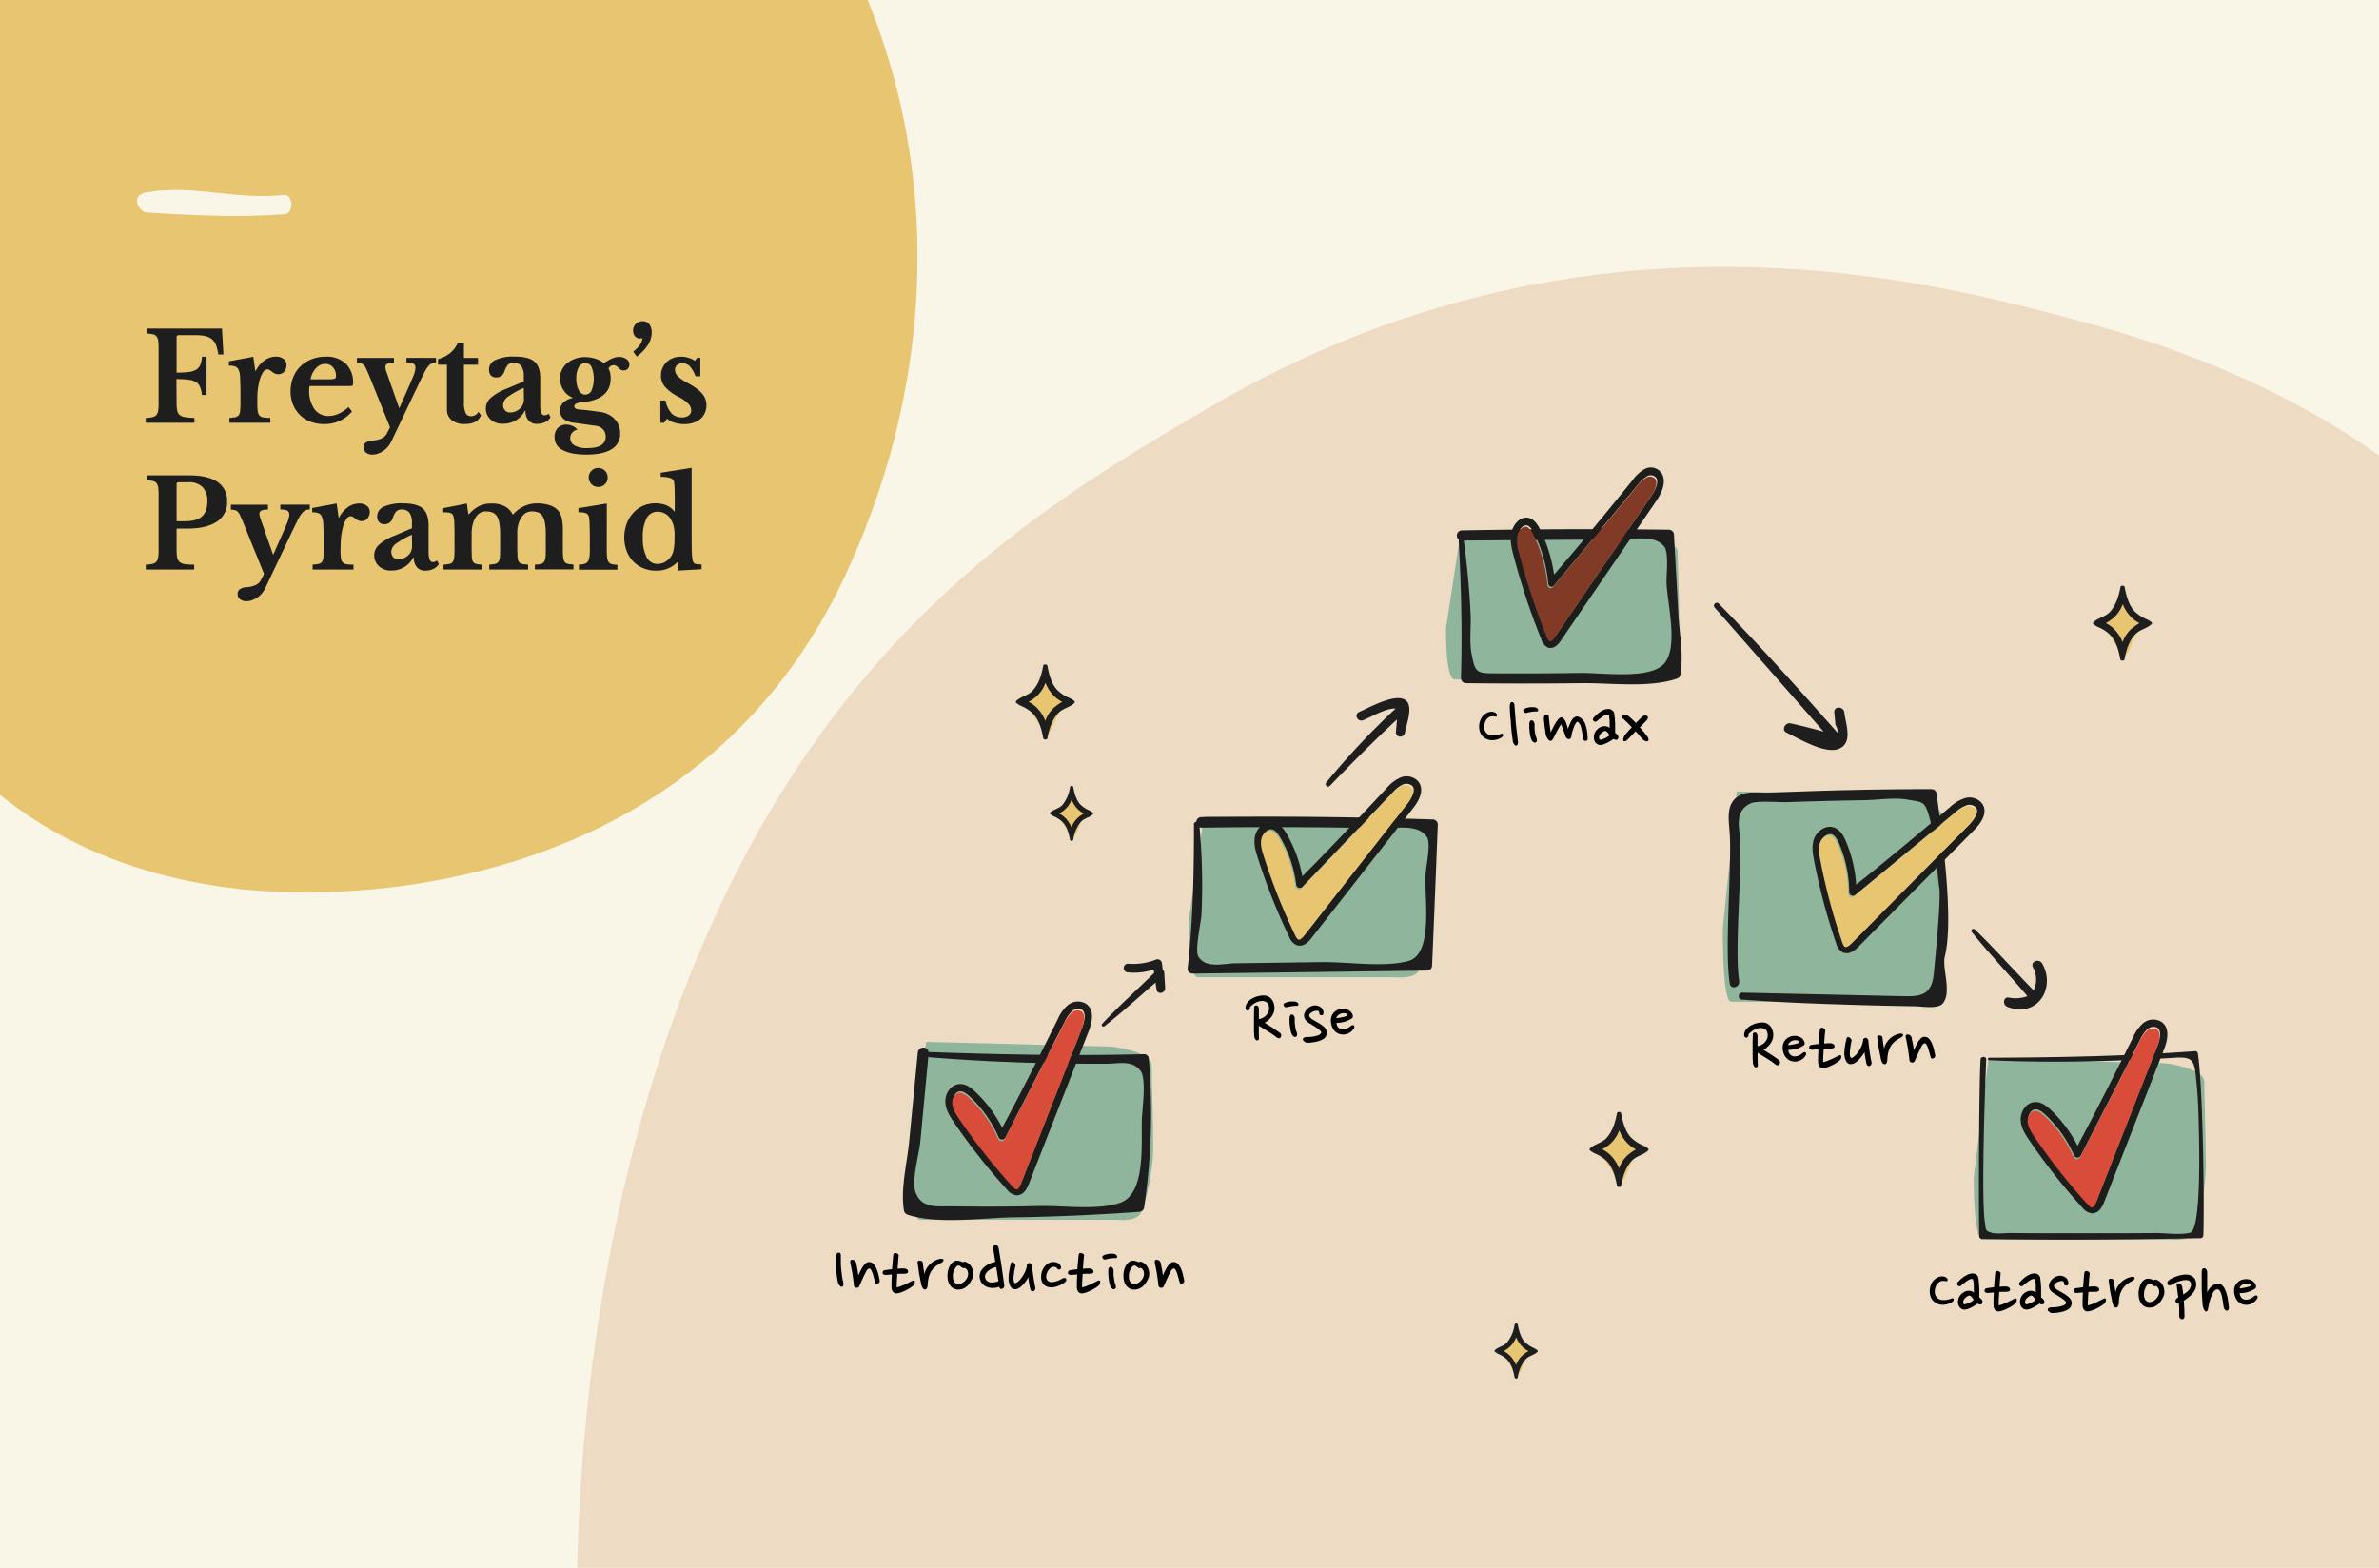 <svg xmlns="http://www.w3.org/2000/svg" viewBox="0 0 792 522"><style>.M{fill:#e8c571}.N{fill:#1e1e1e}.O{fill:#1d1d1b}.P{fill-rule:evenodd}</style><defs><path id="C" d="M648.26 425.72a.48.48 0 0 1 .12.33.6.6 0 0 1-.06.34.35.35 0 0 1-.46.21 4.6 4.6 0 0 0-1.18-.1 2.27 2.27 0 0 0-1.23.48 3 3 0 0 0-1 1.33 4.9 4.9 0 0 0-.35 1.81 2.8 2.8 0 0 0 .44 1.57 2.55 2.55 0 0 0 1.14.95 2.7 2.7 0 0 0 1 .22 7 7 0 0 0 1.09 0 8 8 0 0 0 1.08-.22q.54-.15 1-.33a.37.37 0 0 1 .31 0 .42.42 0 0 1 .2.22.69.69 0 0 1-.13.7 2.9 2.9 0 0 1-.86.61 6.1 6.1 0 0 1-2.49.61 4.4 4.4 0 0 1-1.27-.15 4 4 0 0 1-1.4-.63 3.8 3.8 0 0 1-1-1 4 4 0 0 1-.56-1.18 4.7 4.7 0 0 1-.21-1.3 5.6 5.6 0 0 1 .63-2.9 4.28 4.28 0 0 1 1.91-1.9 3.3 3.3 0 0 1 1.84-.37 1.92 1.92 0 0 1 1.44.7"/><path id="D" d="M449.81 339.23a9 9 0 0 1-2.25 1 9.8 9.8 0 0 1-2.6.33 2.35 2.35 0 0 0 .53 1.49 2 2 0 0 0 1.21.66 2.6 2.6 0 0 0 .87 0 3.7 3.7 0 0 0 .84-.25 6 6 0 0 0 .71-.39 6 6 0 0 0 .56-.43 1.2 1.2 0 0 1 .51-.28.7.7 0 0 1 .4 0q.38.14.27.81a4.18 4.18 0 0 1-4.8 2.15 3.8 3.8 0 0 1-1.64-.94 4.3 4.3 0 0 1-.94-1.45 6.4 6.4 0 0 1-.4-1.72 4.2 4.2 0 0 1 .15-1.58 3.7 3.7 0 0 1 1.92-2.28 3.9 3.9 0 0 1 1.69-.43 3.7 3.7 0 0 1 2.09.43 2.78 2.78 0 0 1 1.31 1.42 1.38 1.38 0 0 1 .13.88 1.17 1.17 0 0 1-.56.58m-3.08-1.82a3.3 3.3 0 0 0-.58.19 2.8 2.8 0 0 0-.56.33 3.3 3.3 0 0 0-.46.46 1.1 1.1 0 0 0-.23.58 8 8 0 0 0 1-.08l1.07-.21a8 8 0 0 0 1-.28 3.7 3.7 0 0 0 .74-.35 1 1 0 0 0-.79-.63 3.1 3.1 0 0 0-1.19-.01"/><path id="E" d="M339.15 397.92a4 4 0 0 1-.47.09 4.64 4.64 0 0 1-3.41-1.89 203 203 0 0 1-17.72-22.48c-1.41-2.06-2.67-4.11-2.83-6.59-.16-2.76 1.65-5.86 4.63-6.09 2.14-.17 3.92 1.22 5.22 2.45a43.6 43.6 0 0 1 9.07 12.09c6.91-12.86 12.78-24.66 18.47-36.08a13.1 13.1 0 0 1 3.2-4.58 5.26 5.26 0 0 1 6.19-.64c2.33 1.53 2.66 4.71 1 9l-20.11 51.31c-.33.73-1.23 3.03-3.24 3.41m-19.79-34.52c-1.35.26-2.25 2-2.17 3.47.11 1.83 1.2 3.57 2.4 5.34a202.5 202.5 0 0 0 17.51 22.21c.5.54 1.07 1.1 1.52 1.08s.87-.37 1.5-2l20.12-51.31c.55-1.42 1.66-4.85-.08-6a3 3 0 0 0-3.27.5 11.1 11.1 0 0 0-2.55 3.77l-19.66 38.35a1.24 1.24 0 0 1-1.68.47 1.23 1.23 0 0 1-.52-.58 41.3 41.3 0 0 0-9.56-13.54c-.93-.84-2.17-1.89-3.39-1.79z"/><path id="F" d="M319.19 363.94c-1.36.25-2.25 2-2.16 3.46.1 1.83 1.18 3.57 2.39 5.34a201.5 201.5 0 0 0 17.51 22.2c.5.55 1.07 1.1 1.52 1.08s.86-.35 1.49-2l20.12-51.31c.56-1.41 1.67-4.85-.06-6a3 3 0 0 0-3.29.5 11.1 11.1 0 0 0-2.55 3.77l-19.66 38.35a1.22 1.22 0 0 1-1.65.5 1.24 1.24 0 0 1-.54-.59 41.7 41.7 0 0 0-9.55-13.54c-.93-.84-2.18-1.88-3.39-1.79z"/><path id="G" d="M347.18 225.47c-1.43-.35.11 2.07-.84 3.19s-4.1 2.64-4 4.59c.2 2.82-2.87-1.15-1 1.37a83 83 0 0 1 5.7 8.45c2.36 4 3.62-2.28 4.83-4.5s2.82-3 2.82-5.16-1.39-1.25-3.41-2.45c-1.09-.68-2.44-5.08-4.1-5.49"/><path id="H" d="M356.16 264.77c-1-.26.08 1.52-.61 2.34s-3 1.94-2.91 3.37c.15 2.07-2.1-.85-.74 1a62 62 0 0 1 4.19 6.2c1.72 3 2.65-1.67 3.54-3.3s2.07-2.16 2.07-3.79-1-.91-2.5-1.8c-.8-.49-1.8-3.72-3.04-4.02"/><path id="I" d="M363.94 270.7a5.8 5.8 0 0 0-1.62-1 10 10 0 0 1-2.49-1.67c-1.55-1.54-2.15-3.9-2.54-6a.56.56 0 0 0-.71-.35.58.58 0 0 0-.35.35 12.05 12.05 0 0 1-2.54 6c-1.14 1.26-3.06 1.44-4.12 2.63a.15.15 0 0 0 0 .16.11.11 0 0 0 0 .15 5.8 5.8 0 0 0 1.62 1 9.8 9.8 0 0 1 2.5 1.67c1.54 1.54 2.15 3.9 2.54 6a.56.56 0 0 0 .71.35.58.58 0 0 0 .35-.35 11.84 11.84 0 0 1 2.54-6c1.13-1.26 3.05-1.44 4.11-2.64a.11.11 0 0 0 0-.15.14.14 0 0 0 0-.15m-5 1.5a8 8 0 0 0-2.23 3.31 9.4 9.4 0 0 0-1.9-3 8 8 0 0 0-2.23-1.64 9.5 9.5 0 0 0 1.94-1.33 8 8 0 0 0 2.23-3.31 9.2 9.2 0 0 0 1.89 3 8 8 0 0 0 2.23 1.64 9.8 9.8 0 0 0-1.9 1.3z"/><clipPath id="A"><path d="M0 0h392v342H0z" fill="none"/></clipPath><clipPath id="B"><path d="M47 84h745v438H47z" fill="none"/></clipPath></defs><path d="M0 0h792v522H0z" fill="#faf6e7"/><g clip-path="url(#A)" class="M P"><path d="M281.78 190.78C233.94 294.7 122.83 301 78.91 295.91-46.83 281.44-80.18 154.39-32.34 50.48S93.43-189.24 216.76-94.1c86.68 66.91 112.87 180.98 65.02 284.88"/></g><path d="M94.45 64.92C79.12 66.67 64.12 61.37 49 64c-6.34 1.11-2.3 6.59-.34 6.72 15.34 1 30.73 1.73 46.07.61 3.21-.21 2.95-6.78-.28-6.41" fill="#faf6e7"/><path d="M58.79 134.21a13 13 0 0 0 .2 2.51 2.5 2.5 0 0 0 .84 1.47 3.9 3.9 0 0 0 1.79.71 20 20 0 0 0 3.11.24v1.63h-16.2v-1.63a10.4 10.4 0 0 0 2.19-.24 2.6 2.6 0 0 0 1.31-.69 2.75 2.75 0 0 0 .61-1.39 13.3 13.3 0 0 0 .16-2.32v-18.81a16 16 0 0 0-.14-2.31 3 3 0 0 0-.55-1.38 2 2 0 0 0-1.16-.69 13 13 0 0 0-2-.27v-1.63H73.9l.49 8.6h-1.72a13.4 13.4 0 0 0-.71-3 4.9 4.9 0 0 0-1.32-2 5.1 5.1 0 0 0-2.2-1.08 14 14 0 0 0-3.3-.33h-5.62c-.49 0-.73.24-.73.7v11.77a32 32 0 0 0 4.05-.21 6.1 6.1 0 0 0 2.5-.79 3.27 3.27 0 0 0 1.35-1.61 10.2 10.2 0 0 0 .57-2.69h1.51v12.75h-1.51a11 11 0 0 0-.69-2.75 3.4 3.4 0 0 0-1.37-1.59 6.3 6.3 0 0 0-2.46-.75 30 30 0 0 0-4-.21zm26.88.25a16.5 16.5 0 0 0 .14 2.5 2.6 2.6 0 0 0 .59 1.41 2.14 2.14 0 0 0 1.3.63 14 14 0 0 0 2.28.14v1.63h-13.6v-1.63a13 13 0 0 0 2-.24 1.88 1.88 0 0 0 1.1-.65 2.86 2.86 0 0 0 .46-1.41 22 22 0 0 0 .11-2.46v-5l-.13-4a6.5 6.5 0 0 0-.53-2.32 2 2 0 0 0-1.2-1.06 6 6 0 0 0-2-.27v-1.42l8.14-1.51.65 4.68h.17a9.2 9.2 0 0 1 2.92-3.48 6.47 6.47 0 0 1 3.79-1.26 4 4 0 0 1 2.52.77 2.41 2.41 0 0 1 1 2 3.32 3.32 0 0 1-.75 2.2 2.55 2.55 0 0 1-2.06.89 2.5 2.5 0 0 1-1.1-.24 5 5 0 0 1-.88-.55l-.77-.57A1.37 1.37 0 0 0 89 123a1.88 1.88 0 0 0-1.47 1 9 9 0 0 0-1.14 2.73 23.5 23.5 0 0 0-.73 5.78zm31.52 2.54a11.84 11.84 0 0 1-9.25 4.2 12.6 12.6 0 0 1-4.58-.8 10 10 0 0 1-5.8-5.68 11.5 11.5 0 0 1-.82-4.44 12.1 12.1 0 0 1 .86-4.62A10.6 10.6 0 0 1 100 122a11.2 11.2 0 0 1 3.71-2.38 12.5 12.5 0 0 1 4.7-.86 9.25 9.25 0 0 1 6.72 2.32 8.65 8.65 0 0 1 2.4 6.52c0 .43-.06.7-.2.79a2.6 2.6 0 0 1-1.14.14H103.1a3.7 3.7 0 0 0-.17 1.35 10.36 10.36 0 0 0 1.73 6.31 5.57 5.57 0 0 0 4.71 2.32 8.2 8.2 0 0 0 3.4-.77 13.4 13.4 0 0 0 3.28-2.2zm-7.9-10.71a7.4 7.4 0 0 0 2.09-.18c.32-.12.47-.41.47-.88a4.23 4.23 0 0 0-1-2.93 3.27 3.27 0 0 0-2.56-1.14 4.17 4.17 0 0 0-3.12 1.45 7 7 0 0 0-1.77 3.68zm20.89 20.88a8.3 8.3 0 0 1-1.12 1.67 7.6 7.6 0 0 1-1.51 1.32 8 8 0 0 1-1.73.88 5.4 5.4 0 0 1-1.79.32 3.37 3.37 0 0 1-2.16-.65 2.14 2.14 0 0 1-.81-1.75 1.91 1.91 0 0 1 .71-1.59 4.2 4.2 0 0 1 2.3-.69q3.63-.28 4.68-2.28l1.1-2.12-7.2-17.84-.84-1.87a3.9 3.9 0 0 0-.75-1.08 2 2 0 0 0-.94-.51 7 7 0 0 0-1.3-.16v-1.63h12.34v1.63a5.7 5.7 0 0 0-2.22.3 1.14 1.14 0 0 0-.63 1.12 3.2 3.2 0 0 0 .1.76 8 8 0 0 0 .26.87l4.16 11.89h.17l3.5-7.94q.52-1.26.9-2.1a14 14 0 0 0 .55-1.42l.26-1a3 3 0 0 0 .08-.73 1.54 1.54 0 0 0-.59-1.43 5.2 5.2 0 0 0-2.38-.36v-1.63h9.82v1.63a3.8 3.8 0 0 0-1.39.22 3.1 3.1 0 0 0-1.16.92 11.2 11.2 0 0 0-1.3 2.05l-1.77 3.61zm15.64-25.74v-1.84a10.8 10.8 0 0 0 4.09-2.09 9.1 9.1 0 0 0 2.46-3.24h2.08v4.93h4.68v2.24h-4.68v12.5a8.3 8.3 0 0 0 .55 3.58 1.91 1.91 0 0 0 1.85 1.06 2.62 2.62 0 0 0 2.41-1.46l.85 1.18q-1.14 2.9-5.37 2.89a6.63 6.63 0 0 1-4.38-1.3 4.49 4.49 0 0 1-1.57-3.67v-14.78zm28.55 5.57v-1.7a5.6 5.6 0 0 0-.84-3.44 3.07 3.07 0 0 0-2.59-1.08 2.4 2.4 0 0 0-1.79.63 6.1 6.1 0 0 0-1.15 2.09 3.6 3.6 0 0 1-1 1.59 2.75 2.75 0 0 1-1.85.57 2.22 2.22 0 0 1-1.75-.69 2.83 2.83 0 0 1-.61-2 3.44 3.44 0 0 1 2.14-3.1 14.14 14.14 0 0 1 6.45-1.14q4.56 0 6.52 1.65t1.95 5.52v8.92c0 2.3.46 3.46 1.39 3.46a2.22 2.22 0 0 0 1.42-.53l.61 1.18a3.93 3.93 0 0 1-1.77 1.61 6.1 6.1 0 0 1-2.71.59 3.54 3.54 0 0 1-2.85-1.14 4.8 4.8 0 0 1-1-3.22h-.21a8 8 0 0 1-7.33 4.32 5.75 5.75 0 0 1-4.11-1.45 4.92 4.92 0 0 1-1.55-3.76 4.66 4.66 0 0 1 1.59-3.36 16.6 16.6 0 0 1 5.29-3.08zm0 2.16a26.8 26.8 0 0 0-5.16 2.87 3.62 3.62 0 0 0-1.73 2.75 2.64 2.64 0 0 0 .65 1.87 2.16 2.16 0 0 0 1.63.69 4.9 4.9 0 0 0 3.3-1.26 4 4 0 0 0 1-1.37 4.2 4.2 0 0 0 .35-1.69zm18.63 7.21 1.93.17 1.59.18 1.51.2 1.61.23a8.12 8.12 0 0 1 5 2.38 6.72 6.72 0 0 1 1.82 4.78 5.84 5.84 0 0 1-2.85 5.26q-2.85 1.78-8.39 1.79c-3.4 0-6-.49-7.84-1.49a4.59 4.59 0 0 1-2.75-4.21 4.27 4.27 0 0 1 1.1-3.2 3.78 3.78 0 0 1 2.77-1.08 5.2 5.2 0 0 1 2.05.43 4.56 4.56 0 0 1 1.69 1.24 3.07 3.07 0 0 0-1.73 1 2.55 2.55 0 0 0-.67 1.77 2.77 2.77 0 0 0 1.45 2.51 8.35 8.35 0 0 0 4.25.87q6.11 0 6.11-3.87a3.42 3.42 0 0 0-.92-2.38 4 4 0 0 0-2.62-1.2l-7.13-1q-4.51-.61-4.52-4a3.67 3.67 0 0 1 1.08-2.73 6.1 6.1 0 0 1 3.07-1.47v-.16a5.7 5.7 0 0 1-1.69-1 7.3 7.3 0 0 1-1.32-1.5 7.2 7.2 0 0 1-.88-1.86 7 7 0 0 1-.3-2 6.5 6.5 0 0 1 .63-2.83 6.6 6.6 0 0 1 1.75-2.26 8.6 8.6 0 0 1 2.65-1.49 9.6 9.6 0 0 1 3.32-.55 11.4 11.4 0 0 1 3.42.53 8.7 8.7 0 0 1 2.85 1.47l1.63-1a10 10 0 0 1 1.28-.61 7.6 7.6 0 0 1 1.08-.33 4.7 4.7 0 0 1 1-.1 4.16 4.16 0 0 1 2.5.69 2.15 2.15 0 0 1 1 1.83 2 2 0 0 1-.53 1.41 1.8 1.8 0 0 1-1.38.55 1.67 1.67 0 0 1-1-.26 5 5 0 0 1-.71-.62 7 7 0 0 0-.72-.61 1.66 1.66 0 0 0-1-.26 2.1 2.1 0 0 0-1.63 1.1 5 5 0 0 1 .57 1.48 10 10 0 0 1 .16 1.86 8 8 0 0 1-.49 2.85 6.15 6.15 0 0 1-1.53 2.3 8.6 8.6 0 0 1-2.66 1.69 14.2 14.2 0 0 1-3.95.94 10 10 0 0 0-2.71.53 1 1 0 0 0-.76 1c-.01.54.6.93 1.81 1.03m1.95-5a2.26 2.26 0 0 0 2-1.39 10.68 10.68 0 0 0 0-7.76 2.27 2.27 0 0 0-2.08-1.36 2.47 2.47 0 0 0-2.2 1.38 7.54 7.54 0 0 0-.81 3.79 7.83 7.83 0 0 0 .83 3.89 2.52 2.52 0 0 0 2.31 1.49zm15.86-14.3a10.6 10.6 0 0 0 2.26-2.3 3.9 3.9 0 0 0 .8-2.18 1.2 1.2 0 0 1-.43.1 4 4 0 0 1-.47 0 2 2 0 0 1-1.57-.75 2.78 2.78 0 0 1-.63-1.85 3.08 3.08 0 0 1 3.14-3.14 2.71 2.71 0 0 1 2.24 1 4.4 4.4 0 0 1 .81 2.79 7.75 7.75 0 0 1-1.26 4.11 14.4 14.4 0 0 1-3.71 3.87zm10.31 23.7h-1.27v-7.41h1.71a9.23 9.23 0 0 0 2 4.28 4.53 4.53 0 0 0 3.38 1.34 3.8 3.8 0 0 0 2.34-.63 2 2 0 0 0 .84-1.73 3.24 3.24 0 0 0-1-2.22 13.1 13.1 0 0 0-3.3-2.3 15 15 0 0 1-4.44-3.32 5.72 5.72 0 0 1-1.34-3.73 6.1 6.1 0 0 1 .51-2.5 6.4 6.4 0 0 1 1.38-2 6 6 0 0 1 2.1-1.32 7.4 7.4 0 0 1 2.65-.47 8.6 8.6 0 0 1 2.5.37 7.5 7.5 0 0 1 2.18 1l.73-1h1.06v6.15h-1.59a10.4 10.4 0 0 0-1.93-3.34 3.3 3.3 0 0 0-2.43-1 2.58 2.58 0 0 0-1.81.61 2.09 2.09 0 0 0-.67 1.63 3.05 3.05 0 0 0 1 2.16 13.8 13.8 0 0 0 3.32 2.24 27 27 0 0 1 2.81 1.75 10.6 10.6 0 0 1 1.91 1.73 6 6 0 0 1 1.08 1.83 6.35 6.35 0 0 1-.18 4.62 5.7 5.7 0 0 1-1.51 2 7.1 7.1 0 0 1-2.34 1.26 9.7 9.7 0 0 1-3 .45 11 11 0 0 1-3.25-.47 6.5 6.5 0 0 1-2.49-1.36zM75.61 167a7.57 7.57 0 0 1-3.42 6.7q-3.42 2.3-9.94 2.3h-3.46v7.17a13 13 0 0 0 .2 2.5 2.5 2.5 0 0 0 .86 1.49 3.6 3.6 0 0 0 1.79.69 22.5 22.5 0 0 0 3 .16v1.63H48.53V188a10.4 10.4 0 0 0 2.19-.24 2.6 2.6 0 0 0 1.31-.69 2.75 2.75 0 0 0 .61-1.39 13.3 13.3 0 0 0 .16-2.32v-18.8a16 16 0 0 0-.14-2.31 3 3 0 0 0-.55-1.38 2 2 0 0 0-1.16-.69 13 13 0 0 0-2-.27v-1.63h14.11c4.13 0 7.25.74 9.37 2.2a7.42 7.42 0 0 1 3.18 6.52m-16.82 6.56h2.64q4 0 5.79-1.59t1.83-5a6.72 6.72 0 0 0-1.55-4.73 6.3 6.3 0 0 0-4.84-1.67h-3.14c-.49 0-.73.24-.73.7zM88.23 196a8.3 8.3 0 0 1-1.12 1.67 7.8 7.8 0 0 1-1.5 1.32 8.4 8.4 0 0 1-1.74.88 5.3 5.3 0 0 1-1.79.32 3.4 3.4 0 0 1-2.16-.65 2.14 2.14 0 0 1-.81-1.75 1.93 1.93 0 0 1 .71-1.59 4.23 4.23 0 0 1 2.3-.69q3.63-.28 4.69-2.28l1.1-2.12-7.21-17.8-.84-1.87a3.9 3.9 0 0 0-.75-1.08 1.93 1.93 0 0 0-.94-.51 7 7 0 0 0-1.3-.16v-1.63h12.34v1.63A5.7 5.7 0 0 0 87 170a1.14 1.14 0 0 0-.63 1.12 3.2 3.2 0 0 0 .1.76 9 9 0 0 0 .27.87l4.15 11.89H91l3.5-7.94.9-2.1a14 14 0 0 0 .55-1.42l.26-1a3 3 0 0 0 .09-.73 1.57 1.57 0 0 0-.59-1.43 5.24 5.24 0 0 0-2.39-.36v-1.63h9.82v1.63a3.8 3.8 0 0 0-1.39.22 3.2 3.2 0 0 0-1.16.92 11 11 0 0 0-1.3 2l-1.77 3.61zm25.13-12.67a18 18 0 0 0 .14 2.5 2.66 2.66 0 0 0 .59 1.41 2.17 2.17 0 0 0 1.31.63 14 14 0 0 0 2.28.14v1.63h-13.61V188a13 13 0 0 0 2-.24 1.85 1.85 0 0 0 1.1-.65 3 3 0 0 0 .47-1.41c.06-.61.1-1.43.1-2.46v-5l-.12-4a6.5 6.5 0 0 0-.53-2.32 2 2 0 0 0-1.16-1.08 6 6 0 0 0-2-.27v-1.42l8.15-1.51.65 4.68h.16a9.34 9.34 0 0 1 2.89-3.42 6.5 6.5 0 0 1 3.79-1.26 4 4 0 0 1 2.53.77 2.4 2.4 0 0 1 1 2 3.32 3.32 0 0 1-.75 2.2 2.53 2.53 0 0 1-2.06.89 2.5 2.5 0 0 1-1.1-.24 5 5 0 0 1-.87-.55q-.39-.3-.78-.57a1.33 1.33 0 0 0-.79-.26 1.89 1.89 0 0 0-1.47 1 9 9 0 0 0-1.14 2.73 25 25 0 0 0-.53 2.75 24 24 0 0 0-.2 3zm23.78-7.45v-1.71a5.7 5.7 0 0 0-.83-3.44 3.07 3.07 0 0 0-2.59-1.08 2.38 2.38 0 0 0-1.79.63 5.9 5.9 0 0 0-1.14 2.1 3.7 3.7 0 0 1-1 1.58 2.78 2.78 0 0 1-1.85.57 2.2 2.2 0 0 1-1.75-.69 2.83 2.83 0 0 1-.61-2 3.45 3.45 0 0 1 2.13-3.1 14.2 14.2 0 0 1 6.46-1.14q4.56 0 6.51 1.65t2 5.52v8.92c0 2.3.46 3.46 1.38 3.46a2.24 2.24 0 0 0 1.43-.53l.61 1.18a3.93 3.93 0 0 1-1.77 1.61 6.1 6.1 0 0 1-2.71.59 3.54 3.54 0 0 1-2.85-1.14 4.8 4.8 0 0 1-1-3.22h-.2a8 8 0 0 1-7.33 4.32 5.75 5.75 0 0 1-4.11-1.45 4.88 4.88 0 0 1-1.55-3.76 4.66 4.66 0 0 1 1.59-3.36 16.6 16.6 0 0 1 5.29-3.08zm0 2.16a27.2 27.2 0 0 0-5.15 2.87 3.62 3.62 0 0 0-1.73 2.75 2.64 2.64 0 0 0 .65 1.87 2.16 2.16 0 0 0 1.63.69 4.8 4.8 0 0 0 1.83-.34 5 5 0 0 0 1.47-.92 4 4 0 0 0 1-1.37 4.15 4.15 0 0 0 .34-1.69zm19.86 4.88.08 2.69a3 3 0 0 0 .44 1.49 1.77 1.77 0 0 0 1.06.67 12 12 0 0 0 1.92.24v1.63h-12.85V188a13 13 0 0 0 1.95-.24 1.82 1.82 0 0 0 1.1-.65 3 3 0 0 0 .49-1.41 20 20 0 0 0 .12-2.46v-5.04q0-2.32-.06-3.87a10.5 10.5 0 0 0-.22-2.12 2.6 2.6 0 0 0-.31-.83 1.2 1.2 0 0 0-.57-.49 3.3 3.3 0 0 0-1-.25q-.61-.06-1.59-.06v-1.38l7.86-1.55.49 3.54h.24a11.3 11.3 0 0 1 3.44-2.73 9.4 9.4 0 0 1 4-.81 9.3 9.3 0 0 1 4.44.94 6.15 6.15 0 0 1 2.65 2.69h.16a10.3 10.3 0 0 1 3.51-2.67 10 10 0 0 1 4.35-1 13.3 13.3 0 0 1 4.26.61 6.5 6.5 0 0 1 2.83 1.75 6 6 0 0 1 1.2 2.45 17.5 17.5 0 0 1 .39 4.19v6.27a26 26 0 0 0 .1 2.65 3.24 3.24 0 0 0 .47 1.51 1.7 1.7 0 0 0 1.06.69 12 12 0 0 0 1.91.24v1.63h-12.85V188a9 9 0 0 0 1.94-.22 1.94 1.94 0 0 0 1.1-.69 2.83 2.83 0 0 0 .48-1.41 22 22 0 0 0 .11-2.44v-5.34a22.5 22.5 0 0 0-.25-3.58 6.9 6.9 0 0 0-.77-2.36 3 3 0 0 0-1.41-1.28 5.2 5.2 0 0 0-2.14-.39 3.78 3.78 0 0 0-2.34.69 5.55 5.55 0 0 0-1.52 1.79 9.7 9.7 0 0 0-1.06 4.77v5.37l.08 2.65a3 3 0 0 0 .45 1.51 1.7 1.7 0 0 0 1.08.69 12.4 12.4 0 0 0 2 .24v1.63h-12.94V188a12 12 0 0 0 1.93-.24 1.88 1.88 0 0 0 1.1-.65 2.76 2.76 0 0 0 .49-1.41 23 23 0 0 0 .1-2.46v-5.34a22.6 22.6 0 0 0-.24-3.58 6.7 6.7 0 0 0-.79-2.36 3.08 3.08 0 0 0-1.45-1.28 5.6 5.6 0 0 0-2.24-.39 3.63 3.63 0 0 0-2.22.65 5 5 0 0 0-1.44 1.75 8.5 8.5 0 0 0-.82 2.24 11.8 11.8 0 0 0-.28 2.61zm45 .08a22 22 0 0 0 .12 2.61 3.35 3.35 0 0 0 .49 1.51 1.76 1.76 0 0 0 1.06.71 8.5 8.5 0 0 0 1.87.22v1.63h-12.81V188a6.8 6.8 0 0 0 1.85-.26 2.08 2.08 0 0 0 1.1-.73 3.1 3.1 0 0 0 .53-1.43 15 15 0 0 0 .15-2.34v-5l-.08-3.89a17 17 0 0 0-.21-2.1 1.71 1.71 0 0 0-.91-1.34 6.9 6.9 0 0 0-2.59-.33v-1.38l9.45-1.55zm-6-24a3.07 3.07 0 0 1 .92-2.26 3 3 0 0 1 2.22-.92 3.13 3.13 0 0 1 3.17 3.18 3 3 0 0 1-.91 2.22 3.08 3.08 0 0 1-2.26.91A3.12 3.12 0 0 1 196 159m29.84 28h-.16a9.53 9.53 0 0 1-7.29 3 10.9 10.9 0 0 1-4.26-.81 10.1 10.1 0 0 1-3.34-2.28 10.5 10.5 0 0 1-2.18-3.49 13.3 13.3 0 0 1 0-9 11.6 11.6 0 0 1 2.16-3.6 9.6 9.6 0 0 1 3.26-2.38 10.53 10.53 0 0 1 7.7-.25 6.65 6.65 0 0 1 2.75 2.08h.16v-3.46q0-2.4-.06-4.14a15.6 15.6 0 0 0-.18-2.26 1.79 1.79 0 0 0-1.25-1.24 9.7 9.7 0 0 0-3.19-.39v-1.38l10.3-1.63v23.29q0 3.06.06 4.71a17 17 0 0 0 .23 2.5 2.8 2.8 0 0 0 .24.86 1.15 1.15 0 0 0 .49.51 2.3 2.3 0 0 0 .87.24 14 14 0 0 0 1.41.06v1.59l-7.74.45zm-1.26-9a12 12 0 0 0-.33-2.88 7.7 7.7 0 0 0-1-2.34 5 5 0 0 0-4.32-2.4 4 4 0 0 0-3.67 2.2 13.06 13.06 0 0 0-1.26 6.39 13.7 13.7 0 0 0 1.26 6.52 4 4 0 0 0 3.63 2.28 5.13 5.13 0 0 0 2.56-.69 5.8 5.8 0 0 0 2-1.88 6.2 6.2 0 0 0 .83-2.22 17.5 17.5 0 0 0 .27-3.4z" class="N"/><g clip-path="url(#B)" class="P"><path d="m802.18 845.43 7.65-5.34c53.17-38.3 121.88-112.88 130.56-185.33 8.07-67.41-43.85-65.92-62-162-19.87-105.18 35-146.2 4.73-230.81-20.66-57.84-64.89-90.78-88.29-108.2-11-8.17-43.43-31-100.2-46.26-47.22-12.66-165.13-46.34-292.22 28.27-48 28.17-109.19 64.11-154.27 149-93.93 176.82-64.44 465.48 46.72 567.47 31.55 28.95 82 32.94 182.88 40.91 145.18 11.45 230.63 16.74 324.44-47.71" fill="#eddbc3"/></g><path d="m308.35 346.91-5.11 38.81c0 3.06 0 20.42 3.06 20.42h65.37s6.66.87 8.18-2.37 4.07-13.45 4.07-21.63-.51-23.48-.51-27.57-11.74-6.13-14.3-6.13-39.32-1-39.32-1zm92.46-75.06-5.1 35.06c0 2.77 0 18.46 3.06 18.46h65.36s6.66.78 8.18-2.15 4.08-12.15 4.08-19.54-.51-21.22-.51-24.91-11.75-5.54-14.3-5.54-39.32-.92-39.32-.92zm85.47-94.58-4.91 32.06c0 2.53 0 16.88 2.95 16.88h62.88s6.4.71 7.87-2S559 213.1 559 206.35s-.5-19.4-.5-22.78-11.29-5.06-13.75-5.06-37.83-.85-37.83-.85zm91.91 86.25-4.66 45.88c0 3.62 0 24.15 2.8 24.15H636s6.08 1 7.47-2.85 3.72-15.91 3.72-25.61l-.47-32.6c0-4.83-10.72-7.24-13.05-7.24s-35.88-1.2-35.88-1.2zM662 352.39l-4.89 39.51c0 3.12 0 20.8 2.93 20.8h62.56s6.37.88 7.82-2.42 3.91-13.7 3.91-22-.5-23.91-.5-28.07S722.55 354 720.1 354s-37.63-1-37.63-1z" fill="#8fb59c" class="P"/><path d="M647.44 318.55c3.15-12.55-1-41.67-2.77-54.54a1.69 1.69 0 0 0-1.66-1.26c-12.09 0-24.16.19-36.23.54l-18.11.61c-2.69.12-6.58-.44-9.1.73-5.33 2.49-4 8.3-3.7 13.37.66 11.53-1.82 38.15 0 49.55.32 2.06 3.45 1.19 3.13-.86-1.61-10.44.95-36.12.34-46.69-.26-4.48-2-9.79 3.34-12.45 2.14-1.07 9.67-.37 12.07-.46q13.08-.45 26.17-.66c4.45-.08 9.7-.95 14.09-.19 5.4.95 5.81.42 7.44 6.41 2 7.33 2.16 15.65 3.19 23.18.56 4.08-1.49 24.66-1.9 28.7-.86 8-5.9 7.19-12.2 7.12l-51.64-1.14a1.16 1.16 0 0 0 0 2.31c13.22 1 26.48 1.44 39.73 1.84q8.92.25 17.88.39c1.75 0 7.34 1 9.09-.75 3.4-3.54-.11-11.8.84-15.75m84.23 32.08a.87.87 0 0 0-.84-.63c-22.85 1.67-45.71 2.09-68.63 2.19a.41.41 0 0 0 0 .82c16.56.76 33.17.57 49.72-.18q5.93-.25 11.83-.63c6.48-.4 6.72.77 7.41 7.39.38 3.65.61 7.31.71 11s1.45 38.86-2.78 39.86c-3.47.84-8.15.07-11.72.11l-11.73.06h-24.63q-5.87 0-11.72-.08c-1.65 0-4.22.35-5.87 0-2.62-.63-2.24-1.11-2.62-3.46-1.27-7.67.07-46.52.44-54.26.06-1.22-1.84-1.22-1.9 0-.55 9.66-.63 49-.43 58.71a1 1 0 0 0 1 1c24.23.39 48.48.24 72.7-.27a.92.92 0 0 0 .9-.9c.42-10.44-.18-50.45-1.84-60.73m-349.22 1.89a1.54 1.54 0 0 0-1.52-1.52c-23.85.6-47.66.15-71.5-.7a1.1 1.1 0 0 0-.36.06c.05-2.14-3.3-2.07-3.53.13l-2.87 29.57c-.71 7.33-2.94 15.9-1.72 23.12a1.87 1.87 0 0 0 1.28 1.29c10.21 3.28 24.65 1 35.35.85 13.89-.19 27.76-.84 41.62-1.81a1.77 1.77 0 0 0 1.67-1.27 215 215 0 0 0 1.58-49.72M373 400.44c-7.44 2.66-19 .93-27 1.12q-14.58.35-29.16.1c-4.75-.08-10.05.89-12.05-4.71-1.38-3.84 1.2-12.76 1.6-16.89l2.66-28.21a.82.82 0 0 0 .47.19c19.58 1.58 39.24 2.21 58.88 2.14 4 0 8.63-1.33 11.35 2.45 2 2.7.44 13.11.38 16.46-.19 7.94 1.27 24.35-7.13 27.35m103.94-127.59q-38.49-1.29-77-.78a1.65 1.65 0 0 0-1.66 1.57.78.78 0 0 0-.79.77v.06c0 16.1-.3 32.07-2.12 48.09a1.64 1.64 0 0 0 1.61 1.61l78.12-1a1.7 1.7 0 0 0 1.66-1.66q1-23.49 1.9-47a1.71 1.71 0 0 0-1.72-1.66m-2.37 18.78c-.3 7.69 2.57 26.06-5.65 28.32s-20.15.27-28.78.39l-28.78.39c-4.17.06-9.81 1.83-12.37-2.17-1.32-2.06.84-11.3 1-14a212.5 212.5 0 0 0-.64-29.1 1.7 1.7 0 0 0 .62.12q30-.42 59.9.21c4.88.11 12.3-1.62 15.23 3 1.34 2.21-.42 9.84-.53 12.84m84.18-87.16-1.46-26.4a1.72 1.72 0 0 0-1.69-1.69q-34.47-.45-68.93.23a1.71 1.71 0 0 0-1.67 1.79 1.75 1.75 0 0 0 .73 1.32.65.65 0 0 0-.1.39c.83 15.23 1.19 30.44.75 45.69a1.69 1.69 0 0 0 1.67 1.67q19.08.22 38.16 0c9.81-.15 22.74 1.67 32-1.49a1.65 1.65 0 0 0 1.17-1.17c1.21-6.5-.27-13.81-.63-20.34m-4.82 16.59c-4.81 5.21-20.45 2.92-27.68 3q-13.79.21-27.56.14c-7.22 0-7.56 0-8.82-6.74-.73-3.91-.1-8.52-.27-12.48-.36-8.39-1.16-16.71-2.28-25l52.06-.38c4.64 0 11.68-1.69 14.76 2.53 1.5 2.07.54 9.81.68 12.18.41 7.41 3.99 21.47-.89 26.75m122.88 101.06a8.33 8.33 0 0 1 .21 7.63c-6.58-6.69-12.79-13.73-19.55-20.27a.75.75 0 0 0-1 0 .65.65 0 0 0 0 .91c5.91 7.29 12.39 14.13 18.48 21.29a11.25 11.25 0 0 1-6.15.48c-1.9-.38-2.21 2.39-.55 3.07 10 3.88 16.24-6.23 11.65-14.37-1.15-1.95-4.1-.65-3.09 1.26M442.68 261.7c7.32-7.56 14.68-15 22.4-22.15l-.35 4.16c-.15 2 2.74 2.1 3 .19.45-2.83 3.29-9.57-.42-11.13s-11.55 2.86-14.87 4.32c-1.8.79-.43 3.43 1.37 2.71 2.71-1.09 7.87-4.18 10.8-3.86a252 252 0 0 0-23.17 24.72c-.5.7.61 1.69 1.24 1.04m-67.51 62.03a20.7 20.7 0 0 0 8.92-.91l.16 1.11c-5.73 5.66-11.75 11-17.27 16.91a.553.553 0 1 0 .72.84c5.87-4.6 11.35-9.66 17-14.51l.32 2.26c.28 1.92 3 1.31 2.88-.51l-.31-5.16a1.19 1.19 0 0 0-.52-.86l-.26-2.27a1.49 1.49 0 0 0-1.76-1.19 1.4 1.4 0 0 0-.33.11 20.5 20.5 0 0 1-9.28 1.32 1.46 1.46 0 0 0-1.33 1.58 1.49 1.49 0 0 0 1.06 1.28M614 237.21c-.23-2.09-3.54-2.18-3.34 0l.39 4.1a8.5 8.5 0 0 1 .92 2.91c-13.06-14.69-26.18-29.35-39.92-43.4a1 1 0 0 0-1.35.42 1 1 0 0 0 0 .89l36.4 41.47c-3.63-1-7.27-1.94-11-2.75-1.75-.38-3.17 2.2-1.35 3.08 4.18 2 13 7.38 17.6 5.33s2.08-8.26 1.65-12.05" class="N"/><path d="M280.8 427.26a2 2 0 0 1 0 .31 1 1 0 0 1-.31.75.53.53 0 0 1-.41.15 3.2 3.2 0 0 1-1-1 19 19 0 0 1-.38-1.85l-.29-2.18-.14-2.33v-2.76a3 3 0 0 1 .15-.58 1.7 1.7 0 0 1 .27-.48.57.57 0 0 1 .46-.2.76.76 0 0 1 .56.21 1 1 0 0 1 .21.7v2.3c0 .82.07 1.63.14 2.45l.29 2.4c.12.77.3 1.48.45 2.11m4.26-6.58.18.9.2 1 .18 1.06.14 1 .7-1.47a11 11 0 0 1 .82-1.44 5.4 5.4 0 0 1 .93-1.09 1.68 1.68 0 0 1 1.09-.42 2 2 0 0 1 1.49.64 5.6 5.6 0 0 1 1 1.6 11 11 0 0 1 .66 2l.4 1.85a.89.89 0 0 1-.64 1.07c-.25.13-.44.14-.57.05a.52.52 0 0 1-.21-.26 10 10 0 0 1-.34-1.13l-.45-1.64a9 9 0 0 0-.58-1.45c-.21-.41-.46-.6-.72-.56s-.61.26-.86.72l-.66 1.25-.66 1.4-.63 1.42-.58 1.3a.94.94 0 0 1-.47.26 1 1 0 0 1-1-.27.57.57 0 0 1-.16-.38l-.5-3.81-.66-3.51a1.7 1.7 0 0 1-.06-1c.08-.25.34-.34.79-.29a1.36 1.36 0 0 1 1.17 1.2m15.75 1.67a1.9 1.9 0 0 1 1 .24.89.89 0 0 1 .51.83.62.62 0 0 1-.49.58 3 3 0 0 1-.71.12h-1.16c-.41 0-.83 0-1.26.08 0 .59-.07 1.14-.09 1.66l-.07 1.38c-.02.38 0 .73 0 1a1.2 1.2 0 0 0 0 .4 7.3 7.3 0 0 0 1.27-.36l1.37-.56 1.34-.65 1.25-.63a.84.84 0 0 1 .5-.08.36.36 0 0 1 .28.25 1.5 1.5 0 0 1-.08.72 1.9 1.9 0 0 1-.48.78c-.27.21-.63.46-1.06.74s-.91.54-1.41.79a13 13 0 0 1-1.52.65 5.6 5.6 0 0 1-1.35.34 1.46 1.46 0 0 1-1.34-.48 2.37 2.37 0 0 1-.51-1.42v-2l.1-2.39-1 .1q-.48 0-.9.09a2.1 2.1 0 0 1-.77-.16.61.61 0 0 1-.41-.62 1 1 0 0 1 .13-.43.9.9 0 0 1 .59-.4l2.44-.32.19-2.45.19-2.14a1.2 1.2 0 0 1 .19-.57.43.43 0 0 1 .35-.24 1.54 1.54 0 0 1 .87.23.71.71 0 0 1 .41.58l-.2 2.06-.17 2.37c.36 0 .7-.06 1-.07zm12.88-2.07-1 .57a9 9 0 0 0-1.05.68 6.5 6.5 0 0 0-1 .91 5.8 5.8 0 0 0-.85 1.25 7.2 7.2 0 0 0-.72 2.08 15 15 0 0 0-.24 2.08 2.4 2.4 0 0 1-.23 1 .7.7 0 0 1-.63.5.94.94 0 0 1-.82-.53 3.6 3.6 0 0 1-.42-1l-.75-3.77-.51-3.72a.48.48 0 0 1 .23-.48.9.9 0 0 1 .52-.08 1.7 1.7 0 0 1 .62.16.57.57 0 0 1 .35.43l.27 2.08.32 1.86a4.7 4.7 0 0 1 .59-1.77 7.1 7.1 0 0 1 2.8-2.74 6.2 6.2 0 0 1 1.84-.64 1.9 1.9 0 0 1 .67 0 .65.65 0 0 1 .38.19.53.53 0 0 1 0 .43.9.9 0 0 1-.37.51m7.79-.11a3.6 3.6 0 0 1 1.35.89 4.3 4.3 0 0 1 .85 1.33 5 5 0 0 1 .33 1.52 4 4 0 0 1-.17 1.44 8.3 8.3 0 0 1-.76 1.48 7 7 0 0 1-1 1.29 5.1 5.1 0 0 1-1.34.91 4 4 0 0 1-1.67.35 3.2 3.2 0 0 1-1.85-.51 3.66 3.66 0 0 1-1.18-1.32 5 5 0 0 1-.55-1.82 7.3 7.3 0 0 1 0-2 7.3 7.3 0 0 1 .36-1.46 4.7 4.7 0 0 1 .66-1.26 3.6 3.6 0 0 1 .93-.9 2.1 2.1 0 0 1 1.19-.35 3.8 3.8 0 0 1 .94.15 4.2 4.2 0 0 1 1.05.41.76.76 0 0 1 .86-.15m-1 2a8 8 0 0 1-.69-.49 1.15 1.15 0 0 0-.68-.31.92.92 0 0 0-.63.29 3 3 0 0 0-.54.69 6.4 6.4 0 0 0-.39.79 3.6 3.6 0 0 0-.21.64 6 6 0 0 0-.11 1 4.5 4.5 0 0 0 .08 1.11 2.5 2.5 0 0 0 .42 1 1.7 1.7 0 0 0 .92.63 1.8 1.8 0 0 0 .89 0 3 3 0 0 0 1-.44 4 4 0 0 0 .94-.86 3.9 3.9 0 0 0 .69-1.23 2.67 2.67 0 0 0 0-1.63 1.93 1.93 0 0 0-1-1.22.66.66 0 0 1-.38.14.57.57 0 0 1-.33-.15zm10.2-6.23a1.65 1.65 0 0 1 .07-.89.67.67 0 0 1 .6-.46.87.87 0 0 1 .71.22 1.14 1.14 0 0 1 .39.7l1 6.13.84 6a1.48 1.48 0 0 1-.11 1.06 1.2 1.2 0 0 1-.51.41.7.7 0 0 1-.6 0 .63.63 0 0 1-.36-.48v-.16h-.11a6.3 6.3 0 0 1-1.85.36 5.4 5.4 0 0 1-1.85-.23 4.25 4.25 0 0 1-1.57-.87 3.44 3.44 0 0 1-1-1.54 3.74 3.74 0 0 1 .81-3.76 6.4 6.4 0 0 1 1.53-1.26 7.7 7.7 0 0 1 2.2-.89l.48-.11zm-2.68 9.57a1.8 1.8 0 0 0 .59 1 2.34 2.34 0 0 0 1 .47 4 4 0 0 0 1.26 0 6.6 6.6 0 0 0 1.32-.3l.24-.08-.75-4.72-.54.13a6.5 6.5 0 0 0-1.2.5 5 5 0 0 0-1.11.79 3.4 3.4 0 0 0-.74 1 1.64 1.64 0 0 0-.07 1.21m10-3.91-.32 1.59-.23 1.68a9 9 0 0 0 0 1.45 1.5 1.5 0 0 0 .34.91 1.3 1.3 0 0 0 1-.39 7 7 0 0 0 1.16-1.19 12.5 12.5 0 0 0 1-1.57 7.7 7.7 0 0 0 .64-1.49 7 7 0 0 0 .19-.67 3.4 3.4 0 0 0 .08-.73.53.53 0 0 1 .28-.41 1.2 1.2 0 0 1 .47-.23.52.52 0 0 1 .31.05 1.2 1.2 0 0 1 .32.23 2 2 0 0 1 .27.35.8.8 0 0 1 .12.42c0 .53.09 1.12.16 1.77l.26 1.93.31 1.88.32 1.64a.86.86 0 0 1-.16.67.94.94 0 0 1-.54.45.8.8 0 0 1-.5-.05.76.76 0 0 1-.39-.43 8 8 0 0 1-.25-.93l-.22-1.15-.17-1.15-.11-.93a13 13 0 0 1-.95 1.46 11 11 0 0 1-1.18 1.34 5 5 0 0 1-1.21.9 2.46 2.46 0 0 1-1.4.26c-.72-.09-1.27-.76-1.64-2a5.8 5.8 0 0 1-.2-1.67 16 16 0 0 1 .13-1.81l.3-1.7.31-1.32a.83.83 0 0 1 .21-.39.39.39 0 0 1 .38-.12 1.34 1.34 0 0 1 .73.49.89.89 0 0 1 .18.86m14.9 1.04a.64.64 0 0 1-.46.07.66.66 0 0 1-.45-.33 1.29 1.29 0 0 0-1.05-.57 2 2 0 0 0-1 .26 2.9 2.9 0 0 0-.78.67 4.2 4.2 0 0 0-.55.92 4.3 4.3 0 0 0-.29 1 2.15 2.15 0 0 0 .32 1.59 1.63 1.63 0 0 0 1.42.64 4.8 4.8 0 0 0 1.76-.31 8.6 8.6 0 0 0 1.84-.87 2.2 2.2 0 0 1 .7-.19.55.55 0 0 1 .53.32.68.68 0 0 1-.13.88 4.2 4.2 0 0 1-1.07.79 11 11 0 0 1-1.41.66 8 8 0 0 1-1.49.4 5 5 0 0 1-1.49 0 3.5 3.5 0 0 1-1.38-.51 2.9 2.9 0 0 1-1.24-2 5.9 5.9 0 0 1 .19-2.66 5.2 5.2 0 0 1 .46-1 4.4 4.4 0 0 1 .71-1 4.4 4.4 0 0 1 .92-.73 3.1 3.1 0 0 1 1.13-.42 3.55 3.55 0 0 1 1.91.2 2 2 0 0 1 1.2 1.33.8.8 0 0 1 0 .44.54.54 0 0 1-.3.42m9.63-.29a1.9 1.9 0 0 1 1 .24.89.89 0 0 1 .51.83.62.62 0 0 1-.5.58 2.8 2.8 0 0 1-.71.12h-1.15c-.41 0-.83 0-1.26.08 0 .59-.07 1.14-.1 1.66l-.06 1.38c-.06.38 0 .73 0 1a1.2 1.2 0 0 0 0 .4 7.3 7.3 0 0 0 1.27-.36l1.37-.56 1.34-.65 1.25-.63a.83.83 0 0 1 .5-.08.36.36 0 0 1 .28.25 1.6 1.6 0 0 1-.08.72 1.8 1.8 0 0 1-.49.78 13 13 0 0 1-1.05.74c-.43.28-.91.54-1.41.79a14 14 0 0 1-1.52.65 5.5 5.5 0 0 1-1.36.34 1.47 1.47 0 0 1-1.34-.48 2.5 2.5 0 0 1-.51-1.42v-2l.09-2.39-1 .1c-.31 0-.61.05-.89.09a2.1 2.1 0 0 1-.77-.16.61.61 0 0 1-.42-.62 1.05 1.05 0 0 1 .14-.43.88.88 0 0 1 .59-.4l2.44-.32c0-.84.12-1.66.19-2.45l.19-2.14a1.2 1.2 0 0 1 .18-.57.45.45 0 0 1 .35-.24 1.55 1.55 0 0 1 .88.23.71.71 0 0 1 .41.58l-.2 2.06-.17 2.37c.35 0 .7-.06 1-.07zm9.37-3.76a.38.38 0 0 1-.38.3h-.54c-.44 0-.9.07-1.38.14a13 13 0 0 0-1.49.32.9.9 0 0 1-.7-.08.9.9 0 0 1-.45-.75.43.43 0 0 1 .16-.35 1.8 1.8 0 0 1 .38-.24 4.2 4.2 0 0 1 .83-.28 7 7 0 0 1 1.93-.22 3.7 3.7 0 0 1 .75.09 1.53 1.53 0 0 1 .68.41.75.75 0 0 1 .21.66m-.62 8.94a2.5 2.5 0 0 1 .2.92.74.74 0 0 1-.28.69.71.71 0 0 1-.81 0 1.7 1.7 0 0 1-.64-.72 5.2 5.2 0 0 1-.46-1.39l-.24-1.62-.09-1.5v-1.05a1.6 1.6 0 0 1 .22-.7.67.67 0 0 1 .48-.37 1 1 0 0 1 .78.44 1.58 1.58 0 0 1 .27 1v1.08c0 .4.06.78.11 1.18l.19 1.14a4 4 0 0 0 .27.9m8.77-7.36a3.54 3.54 0 0 1 1.36.89 4 4 0 0 1 .84 1.33 4.7 4.7 0 0 1 .34 1.52 4 4 0 0 1-.17 1.44 8.3 8.3 0 0 1-.76 1.48 7 7 0 0 1-1 1.29 5.1 5.1 0 0 1-1.34.91 4 4 0 0 1-1.67.35 3.2 3.2 0 0 1-1.85-.51 3.66 3.66 0 0 1-1.18-1.32 5 5 0 0 1-.55-1.82 7.3 7.3 0 0 1 0-2 7.3 7.3 0 0 1 .36-1.46 4.7 4.7 0 0 1 .66-1.26 3.7 3.7 0 0 1 .92-.9 2.14 2.14 0 0 1 1.2-.35 3.8 3.8 0 0 1 .94.15 4 4 0 0 1 1 .41.76.76 0 0 1 .9-.15m-1 2c-.19-.12-.42-.29-.68-.49a1.15 1.15 0 0 0-.68-.31 1 1 0 0 0-.64.29 3.3 3.3 0 0 0-.53.69 6.4 6.4 0 0 0-.39.79 5 5 0 0 0-.22.64 6 6 0 0 0-.1 1 4.5 4.5 0 0 0 .08 1.11 2.7 2.7 0 0 0 .41 1 1.65 1.65 0 0 0 1.81.61 3.1 3.1 0 0 0 1-.44 4 4 0 0 0 .94-.86 4.1 4.1 0 0 0 .68-1.23 2.6 2.6 0 0 0 0-1.63 1.92 1.92 0 0 0-1-1.22.63.63 0 0 1-.37.14.6.6 0 0 1-.36-.13zm7.39-1.49.17.9.21 1c.08.33.13.71.18 1.06l.14 1q.32-.69.69-1.47a12 12 0 0 1 .82-1.44 5.7 5.7 0 0 1 .94-1.09 1.66 1.66 0 0 1 1.09-.42 2 2 0 0 1 1.49.64 5.6 5.6 0 0 1 1 1.6 11.7 11.7 0 0 1 .66 2l.4 1.85c.11.54-.11.84-.65 1.07-.25.13-.43.14-.56.05a.47.47 0 0 1-.21-.26 8 8 0 0 1-.34-1.13l-.46-1.64a9 9 0 0 0-.57-1.45c-.22-.41-.46-.6-.73-.56s-.61.26-.86.72l-.65 1.25-.66 1.4-.63 1.42-.58 1.3a.94.94 0 0 1-.47.26 1 1 0 0 1-.57 0 .94.94 0 0 1-.43-.27.6.6 0 0 1-.17-.38l-.49-3.81-.66-3.51a1.7 1.7 0 0 1-.07-1c.08-.25.35-.34.8-.29a1.36 1.36 0 0 1 1.17 1.2"/><use href="#C"/><path d="m658.65 425.61.17 1.6.11 1.7c.03.57 0 1.13 0 1.67v1.45a2.7 2.7 0 0 1 1 1 1.15 1.15 0 0 1 0 .81.62.62 0 0 1-.58.49 1.84 1.84 0 0 1-1-.28l-.86.58-1 .59a11 11 0 0 1-1.07.49 4.5 4.5 0 0 1-1 .3 2.12 2.12 0 0 1-1.54-.32 2.3 2.3 0 0 1-.93-1.37 3.6 3.6 0 0 1-.08-1.28 3.75 3.75 0 0 1 1.28-2.34 4 4 0 0 1 1.3-.75 2 2 0 0 1 .52-.14 4 4 0 0 1 .7 0 2.5 2.5 0 0 1 .74.15 1.9 1.9 0 0 1 .7.46v-2.12c0-.38 0-.72-.06-1.05s-.06-.62-.1-.85a.55.55 0 0 0-.31-.5.94.94 0 0 0-.63 0 5.9 5.9 0 0 0-1.5.84 21 21 0 0 0-1.64 1.31.66.66 0 0 1-.55.21.75.75 0 0 1-.52-.24.8.8 0 0 1-.24-.49.9.9 0 0 1 .21-.61q.46-.48 1-1A11.5 11.5 0 0 1 654 425a8 8 0 0 1 1.26-.68 3.5 3.5 0 0 1 1.29-.29 2.06 2.06 0 0 1 1.45.41 1.85 1.85 0 0 1 .65 1.17m-3.11 5.77a2.2 2.2 0 0 0-.74.34 3.4 3.4 0 0 0-.7.61 2.4 2.4 0 0 0-.46.81 1.44 1.44 0 0 0 0 .87.39.39 0 0 0 .23.24.5.5 0 0 0 .39 0 6.7 6.7 0 0 0 1.46-.52 5 5 0 0 0 1.3-.85.85.85 0 0 0-.16-.42l-.38-.51a3 3 0 0 0-.46-.44.7.7 0 0 0-.48-.13m12.13-3.03a1.9 1.9 0 0 1 1 .24.89.89 0 0 1 .51.83.62.62 0 0 1-.49.58 3 3 0 0 1-.71.12h-1.16c-.41 0-.83 0-1.26.08 0 .59-.07 1.14-.09 1.66l-.07 1.38c-.02.38 0 .73 0 1a1.2 1.2 0 0 0 0 .4 7.6 7.6 0 0 0 1.28-.36l1.36-.56 1.35-.65 1.24-.63a.84.84 0 0 1 .5-.08.35.35 0 0 1 .28.25 1.5 1.5 0 0 1-.08.72 1.9 1.9 0 0 1-.48.78c-.27.21-.62.46-1.06.74s-.91.54-1.41.79a13 13 0 0 1-1.52.65 5.6 5.6 0 0 1-1.35.34 1.46 1.46 0 0 1-1.34-.48 2.37 2.37 0 0 1-.51-1.42v-2l.1-2.39-1 .1q-.46 0-.9.09a2.1 2.1 0 0 1-.77-.16.61.61 0 0 1-.41-.62 1 1 0 0 1 .13-.43.9.9 0 0 1 .59-.4l2.44-.32.19-2.45.19-2.14a1.2 1.2 0 0 1 .19-.57.44.44 0 0 1 .35-.24 1.54 1.54 0 0 1 .87.23.69.69 0 0 1 .41.58l-.2 2.06-.17 2.37c.36 0 .7-.06 1-.07zm11.56-2.74.18 1.6.1 1.7v3.12a2.73 2.73 0 0 1 1 1 1.15 1.15 0 0 1 0 .81.62.62 0 0 1-.58.49 1.87 1.87 0 0 1-.95-.28l-.86.58-1 .59a10 10 0 0 1-1.07.49 4.5 4.5 0 0 1-1 .3 2.12 2.12 0 0 1-1.54-.32 2.3 2.3 0 0 1-.92-1.37 3.2 3.2 0 0 1-.08-1.28 3.5 3.5 0 0 1 .4-1.26 3.7 3.7 0 0 1 .87-1.08 4.1 4.1 0 0 1 1.3-.75 2.2 2.2 0 0 1 .52-.14 4 4 0 0 1 .7 0 2.5 2.5 0 0 1 .74.15 1.9 1.9 0 0 1 .7.46v-2.12c0-.38 0-.72-.06-1.05s-.06-.62-.1-.85a.54.54 0 0 0-.3-.5 1 1 0 0 0-.64 0 6 6 0 0 0-1.5.84 21 21 0 0 0-1.64 1.31.66.66 0 0 1-.55.21.75.75 0 0 1-.52-.24.8.8 0 0 1-.24-.49.85.85 0 0 1 .22-.61l1-1a11 11 0 0 1 1.19-.93 7.7 7.7 0 0 1 1.26-.68 3.5 3.5 0 0 1 1.28-.29 2.06 2.06 0 0 1 1.45.41 1.85 1.85 0 0 1 .64 1.18m-3.11 5.77a2.2 2.2 0 0 0-.74.34 3.4 3.4 0 0 0-.7.61 2.4 2.4 0 0 0-.45.81 1.36 1.36 0 0 0 0 .87.39.39 0 0 0 .23.24.52.52 0 0 0 .39 0 6.5 6.5 0 0 0 1.46-.52 5 5 0 0 0 1.3-.85.85.85 0 0 0-.16-.42c-.1-.16-.23-.33-.37-.51a3.2 3.2 0 0 0-.47-.44.68.68 0 0 0-.49-.13m11.05-3.86c0-.2-.07-.39-.1-.57a.45.45 0 0 0-.27-.35 2.1 2.1 0 0 0-1 0 3.6 3.6 0 0 0-.94.33 3.8 3.8 0 0 0-.72.51.88.88 0 0 0-.32.5.9.9 0 0 0 .21.78 3.7 3.7 0 0 0 .86.75l2 1.15a11 11 0 0 1 1.71 1.21 3.16 3.16 0 0 1 1 1.36 2.35 2.35 0 0 1-.12 1.67 2.4 2.4 0 0 1-1.1 1.18 7.3 7.3 0 0 1-1.77.71 12 12 0 0 1-1.94.35 15 15 0 0 1-1.63.1.86.86 0 0 1-.39-.12 2.5 2.5 0 0 1-.43-.29 1.8 1.8 0 0 1-.35-.33.52.52 0 0 1-.15-.31.67.67 0 0 1 .43-.67 2.1 2.1 0 0 1 .89-.19q.64 0 1.38-.06a12 12 0 0 0 1.41-.22 6.6 6.6 0 0 0 1.21-.39 1.63 1.63 0 0 0 .75-.62c.12-.21 0-.47-.23-.76a8 8 0 0 0-1.1-.93l-1.48-.94-1.35-.83a4 4 0 0 1-1-.9 2.37 2.37 0 0 1-.21-2.64 3.9 3.9 0 0 1 .84-1.14 4.2 4.2 0 0 1 1.2-.79 3.2 3.2 0 0 1 1.34-.3 3.34 3.34 0 0 1 1.9.63 2.43 2.43 0 0 1 .89 1.71 1.4 1.4 0 0 1-.12.62.55.55 0 0 1-.42.29.87.87 0 0 1-.6-.09.54.54 0 0 1-.28-.41m10.17.83a1.9 1.9 0 0 1 1 .24.89.89 0 0 1 .51.83.62.62 0 0 1-.49.58 3 3 0 0 1-.71.12h-1.16c-.41 0-.83 0-1.26.08 0 .59-.07 1.14-.09 1.66s0 1-.07 1.38 0 .73 0 1a1.2 1.2 0 0 0 0 .4 7.3 7.3 0 0 0 1.27-.36l1.37-.56 1.34-.65 1.25-.63a.84.84 0 0 1 .5-.08.36.36 0 0 1 .28.25 1.5 1.5 0 0 1-.08.72 1.9 1.9 0 0 1-.48.78c-.27.21-.63.46-1.06.74s-.91.54-1.41.79a13 13 0 0 1-1.52.65 5.6 5.6 0 0 1-1.35.34 1.48 1.48 0 0 1-1.35-.48 2.5 2.5 0 0 1-.51-1.42v-2l.09-2.39-1 .1q-.48 0-.9.09a2.1 2.1 0 0 1-.77-.16.6.6 0 0 1-.41-.62 1 1 0 0 1 .13-.43.9.9 0 0 1 .59-.4l2.44-.32.19-2.45.19-2.14a1.2 1.2 0 0 1 .19-.57.43.43 0 0 1 .35-.24 1.54 1.54 0 0 1 .87.23.71.71 0 0 1 .41.58l-.2 2.06-.17 2.37c.35 0 .7-.06 1-.07zm12.88-2.07-1 .57a9 9 0 0 0-1.05.68 6.5 6.5 0 0 0-1 .91 5.8 5.8 0 0 0-.85 1.25 6.9 6.9 0 0 0-.72 2.08 15 15 0 0 0-.24 2.08 2.4 2.4 0 0 1-.23 1 .7.7 0 0 1-.63.5.93.93 0 0 1-.82-.53 3.4 3.4 0 0 1-.42-1l-.75-3.77-.51-3.72a.48.48 0 0 1 .23-.48.9.9 0 0 1 .52-.08 1.7 1.7 0 0 1 .62.16.57.57 0 0 1 .35.43l.27 2.08.32 1.86a4.7 4.7 0 0 1 .59-1.77 7.2 7.2 0 0 1 1.2-1.53 7.3 7.3 0 0 1 1.61-1.18 6.2 6.2 0 0 1 1.84-.64 1.9 1.9 0 0 1 .67 0 .65.65 0 0 1 .38.19.53.53 0 0 1 0 .43.93.93 0 0 1-.38.48m7.78-.11a3.54 3.54 0 0 1 1.36.89 4.3 4.3 0 0 1 .85 1.33 5 5 0 0 1 .33 1.52 4 4 0 0 1-.17 1.44 8.3 8.3 0 0 1-.76 1.48 7 7 0 0 1-1 1.29 5.1 5.1 0 0 1-1.34.91 4 4 0 0 1-1.67.35 3.2 3.2 0 0 1-1.85-.51 3.66 3.66 0 0 1-1.18-1.32 5 5 0 0 1-.55-1.82 7.3 7.3 0 0 1 0-2 7.3 7.3 0 0 1 .36-1.46A4.7 4.7 0 0 1 713 427a3.6 3.6 0 0 1 .93-.9 2.1 2.1 0 0 1 1.19-.35 3.8 3.8 0 0 1 .94.15 4.3 4.3 0 0 1 1 .41.74.74 0 0 1 .94-.14m-1 2c-.19-.12-.42-.29-.68-.49a1.15 1.15 0 0 0-.68-.31.92.92 0 0 0-.63.29 3 3 0 0 0-.54.69 6.4 6.4 0 0 0-.39.79 5 5 0 0 0-.22.64 8 8 0 0 0-.1 1 4.5 4.5 0 0 0 .08 1.11 2.7 2.7 0 0 0 .41 1 1.76 1.76 0 0 0 .93.63 1.8 1.8 0 0 0 .89 0 3.1 3.1 0 0 0 1-.44 4 4 0 0 0 .94-.86 4.1 4.1 0 0 0 .69-1.23 2.67 2.67 0 0 0 0-1.63 1.93 1.93 0 0 0-1-1.22.66.66 0 0 1-.38.14.64.64 0 0 1-.32-.15zm10.24 10.29a1 1 0 0 1-.27.56.63.63 0 0 1-.54.22.86.86 0 0 1-.7-.35 1 1 0 0 1-.24-.53v-2.14c0-.75-.08-1.5-.14-2.29a1.1 1.1 0 0 1-.63-.07.68.68 0 0 1-.39-.39.81.81 0 0 1 .06-.8 2.4 2.4 0 0 1 .78-.67l-.26-2-.25-1.88a.56.56 0 0 1 0-.29 1.3 1.3 0 0 1 .14-.26.7.7 0 0 1 .29-.23.81.81 0 0 1 .79.22 1.7 1.7 0 0 1 .61.88c0 .34.11.73.17 1.17l.18 1.44 1.06-.76a5.3 5.3 0 0 0 .85-.85 3.3 3.3 0 0 0 .55-1 1.9 1.9 0 0 0 .11-1 1.38 1.38 0 0 0-.4-.82 1.56 1.56 0 0 0-1.1-.39 5.4 5.4 0 0 0-1.33.11 11 11 0 0 0-1.29.35 9.4 9.4 0 0 0-1.23.51l-1.17.59a1.2 1.2 0 0 1-.74.17.54.54 0 0 1-.47-.25 1 1 0 0 1 0-1 2.9 2.9 0 0 1 .88-.8 12 12 0 0 1 1.22-.61 13 13 0 0 1 1.5-.53 11 11 0 0 1 1.61-.33 6 6 0 0 1 1.57 0 3.55 3.55 0 0 1 1.36.51 2.8 2.8 0 0 1 1 1.14 4.2 4.2 0 0 1 .26 2.27 4.8 4.8 0 0 1-.81 1.88 7.6 7.6 0 0 1-1.47 1.53 19 19 0 0 1-1.8 1.33l.19 2.87zm7.56-14.81v6.63a8 8 0 0 1 .64-1.06 5 5 0 0 1 .85-.93 4.4 4.4 0 0 1 1-.64 2.7 2.7 0 0 1 1.14-.24 1.8 1.8 0 0 1 1.19.43 3.8 3.8 0 0 1 .92 1.14 9 9 0 0 1 .65 1.58 18 18 0 0 1 .45 1.77l.25 1.72.14 1.41a1.1 1.1 0 0 1-.22.7.63.63 0 0 1-.51.27.86.86 0 0 1-.52-.29 1.5 1.5 0 0 1-.45-.68c0-.21-.1-.53-.16-.94l-.18-1.33-.27-1.43a9 9 0 0 0-.39-1.3 2.6 2.6 0 0 0-.55-.9.81.81 0 0 0-.75-.25 1.86 1.86 0 0 0-1.17.94 9.7 9.7 0 0 0-.86 1.83 17 17 0 0 0-.59 2.06l-.34 1.69a1.3 1.3 0 0 1-.28.66.51.51 0 0 1-.39.18.5.5 0 0 1-.39-.22 3 3 0 0 1-.32-.52 5 5 0 0 1-.25-.64 4 4 0 0 1-.14-.58l-.21-2.78-.12-2.67v-5.75c0-.89.32-1.29 1-1.21a.88.88 0 0 1 .56.47 1.8 1.8 0 0 1 .27.88m15.7 5.58a9.4 9.4 0 0 1-2.25 1 10 10 0 0 1-2.61.33 2.4 2.4 0 0 0 .54 1.49 1.9 1.9 0 0 0 1.21.66 2.6 2.6 0 0 0 .87 0 3.8 3.8 0 0 0 .83-.25 5 5 0 0 0 .71-.39 5 5 0 0 0 .57-.43 1.2 1.2 0 0 1 .51-.28.7.7 0 0 1 .4 0q.38.14.27.81a4.1 4.1 0 0 1-1.24 1.46 4 4 0 0 1-1.8.77 4.1 4.1 0 0 1-1.77-.08 3.8 3.8 0 0 1-1.63-.94 4.1 4.1 0 0 1-.94-1.45 6.4 6.4 0 0 1-.41-1.72 4.2 4.2 0 0 1 .15-1.58 3.7 3.7 0 0 1 .71-1.33 4 4 0 0 1 2.9-1.38 3.7 3.7 0 0 1 2.1.43 2.82 2.82 0 0 1 1.31 1.42 1.44 1.44 0 0 1 .12.88 1.15 1.15 0 0 1-.55.58m-3.09-1.82a3 3 0 0 0-.57.19 2.7 2.7 0 0 0-.57.33 2.8 2.8 0 0 0-.45.46 1 1 0 0 0-.23.58 8 8 0 0 0 1-.08l1.07-.21a8 8 0 0 0 1-.28 3.6 3.6 0 0 0 .73-.35 1 1 0 0 0-.79-.63 3.1 3.1 0 0 0-1.19-.01m-329.82-82.3q-.09-1-.12-2.25v-5.21l.07-2.33a.46.46 0 0 1 .25-.42.65.65 0 0 1 .42-.12.85.85 0 0 1 .66.34 1.9 1.9 0 0 1 .22.79v3.43a4.34 4.34 0 0 0 2-.88 3.84 3.84 0 0 0 1.17-1.53 3.2 3.2 0 0 0 .2-.78 3.6 3.6 0 0 0 0-.93 2.9 2.9 0 0 0-.26-.88 1.53 1.53 0 0 0-.6-.66 2.8 2.8 0 0 0-1.29-.38 4.6 4.6 0 0 0-1.44.2 5.6 5.6 0 0 0-1.45.72 8 8 0 0 0-1.33 1.15.94.94 0 0 1-.1.71 1.06 1.06 0 0 1-.54.44c-.14 0-.31 0-.51-.22a.8.8 0 0 1-.29-.58 3 3 0 0 1 .6-1.87 5.1 5.1 0 0 1 1.52-1.32 7.4 7.4 0 0 1 1.95-.81 8 8 0 0 1 1.94-.27 3.26 3.26 0 0 1 2.2.77 3.8 3.8 0 0 1 1.2 1.92 4.72 4.72 0 0 1-.28 3.62 7.4 7.4 0 0 1-2.75 2.79l2.62 1.64 2.45 1.69a2.6 2.6 0 0 1 .37.47 1 1 0 0 1-.07.92.65.65 0 0 1-.55.42 1.12 1.12 0 0 1-.76-.23l-1.33-1-1.55-1-1.61-1-1.53-.93v2.13l.07 2.08a.61.61 0 0 1-.21.53 1 1 0 0 1-.54.15.53.53 0 0 1-.3-.18 3 3 0 0 1-.25-.35 2.5 2.5 0 0 1-.2-.4 1 1 0 0 1-.05-.38m14.65-10.52a.37.37 0 0 1-.38.3h-.53a13 13 0 0 0-1.38.14 13 13 0 0 0-1.49.32.88.88 0 0 1-.7-.08.93.93 0 0 1-.46-.75.46.46 0 0 1 .16-.35 2 2 0 0 1 .38-.24 4.5 4.5 0 0 1 .83-.28 8 8 0 0 1 1-.18 8 8 0 0 1 1 0 3.5 3.5 0 0 1 .75.09 1.57 1.57 0 0 1 .69.41.75.75 0 0 1 .13.62m-.62 8.94a2.3 2.3 0 0 1 .2.92.72.72 0 0 1-.28.69.69.69 0 0 1-.8 0 1.74 1.74 0 0 1-.65-.72 5.2 5.2 0 0 1-.45-1.39l-.25-1.62c-.06-.54-.08-1-.09-1.5v-1.05a1.6 1.6 0 0 1 .21-.7.71.71 0 0 1 .49-.37 1 1 0 0 1 .77.44 1.58 1.58 0 0 1 .27 1v1.08c0 .4.05.78.11 1.18l.18 1.14a4 4 0 0 0 .29.9m7.62-6.01c0-.2-.07-.39-.1-.57a.45.45 0 0 0-.27-.35 2.1 2.1 0 0 0-1 0 3.6 3.6 0 0 0-.94.33 3.8 3.8 0 0 0-.72.51.88.88 0 0 0-.32.5.9.9 0 0 0 .21.78 3.7 3.7 0 0 0 .86.75l2 1.15a11.4 11.4 0 0 1 1.72 1.21 3.2 3.2 0 0 1 .95 1.36 2.35 2.35 0 0 1-.12 1.67 2.4 2.4 0 0 1-1.1 1.18 7.3 7.3 0 0 1-1.77.71 12 12 0 0 1-1.94.35 15 15 0 0 1-1.63.1.86.86 0 0 1-.39-.12 2.5 2.5 0 0 1-.43-.29 1.8 1.8 0 0 1-.35-.33.52.52 0 0 1-.15-.31.67.67 0 0 1 .43-.67 2.1 2.1 0 0 1 .89-.19q.65 0 1.38-.06a12 12 0 0 0 1.41-.22 6.6 6.6 0 0 0 1.21-.39 1.63 1.63 0 0 0 .75-.62c.12-.21.05-.47-.23-.76a8 8 0 0 0-1.1-.93l-1.48-.94-1.35-.83a4 4 0 0 1-1-.9 2.37 2.37 0 0 1-.21-2.64 3.9 3.9 0 0 1 .84-1.14 4.2 4.2 0 0 1 1.2-.79 3.2 3.2 0 0 1 1.34-.3 3.34 3.34 0 0 1 1.9.63 2.43 2.43 0 0 1 .89 1.71 1.4 1.4 0 0 1-.12.62.55.55 0 0 1-.42.29.87.87 0 0 1-.6-.09.54.54 0 0 1-.24-.41"/><use href="#D"/><path d="M583.59 354.11q-.09-1-.12-2.25v-5.21l.07-2.33a.46.46 0 0 1 .25-.42.65.65 0 0 1 .42-.12.85.85 0 0 1 .66.34 1.9 1.9 0 0 1 .22.79v3.43a4.34 4.34 0 0 0 2-.88 3.84 3.84 0 0 0 1.17-1.53 3.2 3.2 0 0 0 .2-.78 3.6 3.6 0 0 0 0-.93 2.9 2.9 0 0 0-.26-.88 1.53 1.53 0 0 0-.6-.66 2.8 2.8 0 0 0-1.29-.38 4.6 4.6 0 0 0-1.44.2 5.6 5.6 0 0 0-1.45.72 8 8 0 0 0-1.33 1.15.94.94 0 0 1-.1.71 1.06 1.06 0 0 1-.54.44c-.14 0-.31 0-.51-.22a.8.8 0 0 1-.29-.58 3 3 0 0 1 .6-1.87 5.1 5.1 0 0 1 1.52-1.32 7.4 7.4 0 0 1 2-.81 8 8 0 0 1 1.94-.27 3.26 3.26 0 0 1 2.2.77 3.8 3.8 0 0 1 1.2 1.92 4.72 4.72 0 0 1-.28 3.62 7.4 7.4 0 0 1-2.75 2.79l2.62 1.64 2.45 1.69a2.6 2.6 0 0 1 .37.47 1 1 0 0 1-.07.92.65.65 0 0 1-.55.42 1.12 1.12 0 0 1-.76-.23l-1.33-1-1.55-1-1.61-1-1.53-.93v2.13l.07 2.08a.61.61 0 0 1-.21.53 1 1 0 0 1-.54.15.53.53 0 0 1-.3-.18 3 3 0 0 1-.25-.35 2.5 2.5 0 0 1-.2-.4 1 1 0 0 1-.1-.38"/><use href="#D" x="150.41" y="9"/><path d="M609.24 347.35a1.9 1.9 0 0 1 1 .24.89.89 0 0 1 .51.83.62.62 0 0 1-.5.58 2.8 2.8 0 0 1-.71.12h-1.15c-.41 0-.83 0-1.26.08 0 .59-.07 1.14-.1 1.66l-.06 1.38c-.06.38 0 .73 0 1a1.2 1.2 0 0 0 0 .4 7.3 7.3 0 0 0 1.27-.36l1.37-.56 1.34-.65 1.25-.63a.83.83 0 0 1 .5-.08.36.36 0 0 1 .28.25 1.6 1.6 0 0 1-.08.72 1.8 1.8 0 0 1-.49.78l-1 .74c-.38.28-.91.54-1.41.79a14 14 0 0 1-1.52.65 5.5 5.5 0 0 1-1.36.34 1.47 1.47 0 0 1-1.34-.48 2.5 2.5 0 0 1-.51-1.42v-2l.09-2.39-1 .1c-.31 0-.61.05-.89.09a2.1 2.1 0 0 1-.77-.16.61.61 0 0 1-.42-.62 1.05 1.05 0 0 1 .14-.43.88.88 0 0 1 .59-.4l2.44-.32.19-2.45.19-2.14a1.2 1.2 0 0 1 .18-.57.45.45 0 0 1 .35-.24 1.55 1.55 0 0 1 .88.23.71.71 0 0 1 .41.58l-.2 2.06-.17 2.37c.35 0 .7-.06 1-.07zm7.17-.75q-.17.72-.33 1.59l-.22 1.68a7 7 0 0 0 0 1.45 1.45 1.45 0 0 0 .33.91 1.32 1.32 0 0 0 1-.39 7 7 0 0 0 1.15-1.19 10.6 10.6 0 0 0 1-1.57 7.8 7.8 0 0 0 .65-1.49 7 7 0 0 0 .18-.67 3 3 0 0 0 .08-.73.54.54 0 0 1 .29-.41 1.06 1.06 0 0 1 .47-.23.5.5 0 0 1 .3.05 1.2 1.2 0 0 1 .33.23 2.5 2.5 0 0 1 .26.35.8.8 0 0 1 .12.42c0 .53.09 1.12.17 1.77l.25 1.93.31 1.88.32 1.64a.82.82 0 0 1-.16.67.94.94 0 0 1-.54.45.75.75 0 0 1-.88-.48 7 7 0 0 1-.26-.93l-.21-1.15-.18-1.15c-.06-.36-.09-.68-.1-.93a13 13 0 0 1-1 1.46 10 10 0 0 1-1.18 1.34 5 5 0 0 1-1.31.94 2.5 2.5 0 0 1-1.41.26c-.72-.09-1.26-.76-1.64-2a5.8 5.8 0 0 1-.2-1.67 16 16 0 0 1 .14-1.81l.29-1.7.31-1.32a.9.9 0 0 1 .21-.39.4.4 0 0 1 .38-.12 1.36 1.36 0 0 1 .74.49.91.91 0 0 1 .34.82m16.71-1.32-1 .57a9 9 0 0 0-1 .68 6.5 6.5 0 0 0-1 .91 5.8 5.8 0 0 0-.85 1.25 7.2 7.2 0 0 0-.72 2.08 15 15 0 0 0-.24 2.08 2.4 2.4 0 0 1-.23 1 .7.7 0 0 1-.63.5.93.93 0 0 1-.82-.53 3.6 3.6 0 0 1-.42-1l-.75-3.77-.51-3.72a.48.48 0 0 1 .23-.48.9.9 0 0 1 .52-.08 1.7 1.7 0 0 1 .62.16.57.57 0 0 1 .35.43l.27 2.08.32 1.86a4.7 4.7 0 0 1 .59-1.77A7.2 7.2 0 0 1 629 346a7.3 7.3 0 0 1 1.61-1.18 6.2 6.2 0 0 1 1.84-.64 1.9 1.9 0 0 1 .67 0 .65.65 0 0 1 .38.19.53.53 0 0 1 0 .43.9.9 0 0 1-.38.48m3.33.4c0 .27.11.57.17.9l.21 1c.08.33.13.71.18 1.06l.14 1 .7-1.47a12 12 0 0 1 .81-1.44 5.7 5.7 0 0 1 .94-1.09 1.66 1.66 0 0 1 1.09-.42 2 2 0 0 1 1.49.64 5.6 5.6 0 0 1 1 1.6 11 11 0 0 1 .66 2l.4 1.85a.89.89 0 0 1-.64 1.07c-.26.13-.44.14-.57.05a.47.47 0 0 1-.21-.26 10 10 0 0 1-.34-1.13l-.46-1.64a8.3 8.3 0 0 0-.57-1.45c-.22-.41-.46-.6-.73-.56s-.6.26-.86.72l-.65 1.25-.66 1.4-.63 1.42-.58 1.3a.94.94 0 0 1-.47.26 1 1 0 0 1-.57 0 .94.94 0 0 1-.43-.27.57.57 0 0 1-.16-.38l-.5-3.81-.66-3.51a1.7 1.7 0 0 1-.07-1c.08-.25.35-.34.8-.29a1.36 1.36 0 0 1 1.17 1.2"/><use href="#C" x="-150" y="-188"/><path d="m504.19 235 .46 6.05.7 6c0 .79-.16 1.19-.65 1.21a.56.56 0 0 1-.32-.12 1.2 1.2 0 0 1-.29-.31 4 4 0 0 1-.26-.4 1.2 1.2 0 0 1-.15-.38l-.4-2.89L503 241c0-1.06-.19-2-.26-3l-.13-2.71a4.8 4.8 0 0 1 .19-1.08.5.5 0 0 1 .56-.42.79.79 0 0 1 .66.36 1.75 1.75 0 0 1 .17.85m7.87 1.59a.37.37 0 0 1-.38.3h-.54c-.44 0-.9.07-1.38.14a13 13 0 0 0-1.49.32.86.86 0 0 1-.69-.08.89.89 0 0 1-.46-.75.43.43 0 0 1 .16-.35 1.8 1.8 0 0 1 .38-.24 4.5 4.5 0 0 1 .83-.28 8 8 0 0 1 1-.18 8 8 0 0 1 .95 0 3.7 3.7 0 0 1 .75.09 1.57 1.57 0 0 1 .69.41.75.75 0 0 1 .18.62m-.62 8.94a2.5 2.5 0 0 1 .2.92.72.72 0 0 1-.28.69.71.71 0 0 1-.81 0 1.7 1.7 0 0 1-.64-.72 5.2 5.2 0 0 1-.46-1.39q-.15-.81-.24-1.62t-.09-1.5v-1a1.6 1.6 0 0 1 .22-.7.69.69 0 0 1 .48-.37 1 1 0 0 1 .78.44 1.58 1.58 0 0 1 .27 1v1.08c0 .4.05.78.1 1.18l.19 1.14a4 4 0 0 0 .28.85m4.21-6.66c0 .29.05.64.1 1.06l.14 1.32.18 1.35.17 1.24.73-1.45q.42-.85.9-1.65a8 8 0 0 1 1-1.34 1.32 1.32 0 0 1 .9-.55 1 1 0 0 1 .79.41 4.3 4.3 0 0 1 .63 1 9 9 0 0 1 .47 1.26l.34 1.18.28-.79.38-.91a8 8 0 0 1 .45-.93 5.6 5.6 0 0 1 .55-.8 2.2 2.2 0 0 1 .75-.55 1.7 1.7 0 0 1 .59-.18 1.5 1.5 0 0 1 .58.15 5 5 0 0 1 .69.39 4 4 0 0 1 .65.57 3.7 3.7 0 0 1 .5.69 7.6 7.6 0 0 1 .6 1.58 14 14 0 0 1 .34 1.64q.1.78.15 1.38c0 .4 0 .68.06.85a1.2 1.2 0 0 1-.08.52.57.57 0 0 1-.29.28.94.94 0 0 1-.51.1.65.65 0 0 1-.35-.18 1.2 1.2 0 0 1-.22-.31 1.1 1.1 0 0 1-.1-.31q-.09-.61-.18-1.26l-.2-1.25c-.07-.41-.16-.77-.25-1.12s-.21-.66-.31-.93l-.18-.28a3 3 0 0 0-.27-.34 2 2 0 0 0-.28-.26 1 1 0 0 0-.19-.14c-.17 0-.36.17-.56.5a8 8 0 0 0-.6 1.19l-.5 1.46c-.15.46-.26.95-.33 1.31a1.63 1.63 0 0 1-.27 1 .75.75 0 0 1-.57.33 1.17 1.17 0 0 1-.63-.22 1.14 1.14 0 0 1-.44-.53l-.35-1-.39-1.1-.4-1.1-.39-1a16 16 0 0 0-.74 1.13l-.69 1.26-.65 1.27-.57 1.12a3.6 3.6 0 0 1-.41.52.68.68 0 0 1-.51.23.74.74 0 0 1-.45-.2 2.5 2.5 0 0 1-.46-.5 5 5 0 0 1-.39-.67 3.2 3.2 0 0 1-.25-.75l-.37-2.54-.28-2.69a2 2 0 0 1 .12-.85.85.85 0 0 1 .58-.52.79.79 0 0 1 .7.13 1 1 0 0 1 .29.78m21.76-1.26.18 1.6.11 1.7c.03.57 0 1.13 0 1.67v1.45a2.66 2.66 0 0 1 1 1 1.1 1.1 0 0 1 0 .81.61.61 0 0 1-.57.49 1.9 1.9 0 0 1-1-.28l-.86.58-1 .59a10 10 0 0 1-1.08.49 4.6 4.6 0 0 1-1 .3 2.1 2.1 0 0 1-1.54-.32 2.27 2.27 0 0 1-.93-1.37 3.4 3.4 0 0 1-.08-1.28 3.7 3.7 0 0 1 .4-1.26 3.93 3.93 0 0 1 2.17-1.83 2.2 2.2 0 0 1 .53-.14 4 4 0 0 1 .7 0 2.4 2.4 0 0 1 .73.15 1.8 1.8 0 0 1 .7.46v-2.12c0-.38 0-.72-.07-1s-.06-.62-.09-.85a.57.57 0 0 0-.31-.5.94.94 0 0 0-.63 0 6 6 0 0 0-1.51.84 21 21 0 0 0-1.63 1.31.67.67 0 0 1-.55.21.77.77 0 0 1-.53-.24.8.8 0 0 1-.24-.49 1 1 0 0 1 .22-.61q.45-.48 1-1a10.5 10.5 0 0 1 1.18-.93 7.7 7.7 0 0 1 1.26-.68 3.5 3.5 0 0 1 1.29-.29 2.08 2.08 0 0 1 1.45.41 1.84 1.84 0 0 1 .7 1.13m-3.11 5.77a2.3 2.3 0 0 0-.74.34 3 3 0 0 0-.69.61 2.4 2.4 0 0 0-.46.81 1.36 1.36 0 0 0 0 .87.37.37 0 0 0 .22.24.52.52 0 0 0 .39 0 6.7 6.7 0 0 0 1.47-.52 5.2 5.2 0 0 0 1.3-.85 1 1 0 0 0-.16-.42l-.38-.51a2.8 2.8 0 0 0-.47-.44.68.68 0 0 0-.48-.13m13.93 1.62a2.4 2.4 0 0 1 .59 1.11.61.61 0 0 1-.4.71.5.5 0 0 1-.31 0 2 2 0 0 1-.43-.14 2.6 2.6 0 0 1-.44-.23 1.8 1.8 0 0 1-.35-.26q-.6-.67-1.17-1.35l-1.19-1.34-2.93 3a1.06 1.06 0 0 1-.83.31c-.25 0-.38-.18-.38-.39a2.5 2.5 0 0 1 .18-.95 3.4 3.4 0 0 1 .47-.85l1.1-1.26 1.12-1.23-1.4-1.44-1.47-1.41a.6.6 0 0 1-.43-.11.4.4 0 0 1-.12-.25.7.7 0 0 1 0-.28.6.6 0 0 1 .11-.19 1.33 1.33 0 0 1 1-.47 1.9 1.9 0 0 1 1 .31 25 25 0 0 1 2.66 2.44l2.2-2.2a2 2 0 0 1 .75-.27 1.6 1.6 0 0 1 .89.19.73.73 0 0 1 .14.68 1.74 1.74 0 0 1-.44.77l-2.23 2.25 1.21 1.43z"/><use href="#E" class="O"/><use href="#F" fill="#d94c3a"/><use href="#E" x="358" y="6" class="O"/><use href="#F" x="358" y="6" fill="#d94c3a"/><path d="M432.43 314.85a2.6 2.6 0 0 1-.48-.05 4.66 4.66 0 0 1-2.73-2.78 204.5 204.5 0 0 1-10.55-26.61c-.76-2.38-1.39-4.7-.83-7.12.64-2.69 3.25-5.14 6.18-4.51 2.1.45 3.41 2.29 4.31 3.84a43.8 43.8 0 0 1 5.23 14.17c10.3-10.35 19.3-20 28-29.29A12.9 12.9 0 0 1 466 259a5.25 5.25 0 0 1 6.11 1.15c1.79 2.13 1.2 5.27-1.61 8.88l-34 43.45c-.5.63-2.04 2.58-4.07 2.37m-9.1-38.73c-1.37-.14-2.72 1.27-3.07 2.7-.41 1.79.13 3.76.77 5.8a203 203 0 0 0 10.44 26.29c.32.67.7 1.36 1.14 1.48s.94-.11 2-1.47l33.95-43.41c.93-1.2 3-4.18 1.65-5.8a3 3 0 0 0-3.28-.45 11.1 11.1 0 0 0-3.53 2.88l-29.8 31.13a1.22 1.22 0 0 1-1.73 0 1.16 1.16 0 0 1-.34-.7 41.4 41.4 0 0 0-5.29-15.71c-.65-1.07-1.54-2.43-2.74-2.68z" class="O"/><path d="M423 276.58c-1.37-.14-2.72 1.27-3.06 2.7-.42 1.79.12 3.76.78 5.8a201.5 201.5 0 0 0 10.42 26.28c.32.67.72 1.36 1.15 1.48s.93-.1 2-1.47L468.24 268c.94-1.2 3-4.18 1.66-5.8a3 3 0 0 0-3.29-.45 11.3 11.3 0 0 0-3.53 2.88l-29.79 31.13a1.23 1.23 0 0 1-1.73 0 1.25 1.25 0 0 1-.35-.73 41.6 41.6 0 0 0-5.28-15.7c-.65-1.07-1.55-2.42-2.74-2.68z" class="M"/><path d="M614.13 317.31a4 4 0 0 1-.47-.1 4.63 4.63 0 0 1-2.38-3.09 203 203 0 0 1-7.36-27.66c-.48-2.45-.83-4.83 0-7.17 1-2.59 3.83-4.72 6.66-3.75 2 .69 3.12 2.67 3.83 4.31a43.9 43.9 0 0 1 3.53 14.7c11.44-9.08 21.51-17.58 31.26-25.82a12.9 12.9 0 0 1 4.8-2.93 5.28 5.28 0 0 1 5.94 1.86c1.53 2.33.57 5.38-2.65 8.63l-38.8 39.15c-.62.56-2.37 2.32-4.36 1.87m-4.5-39.53c-1.34-.3-2.85.94-3.36 2.32-.62 1.73-.32 3.76.09 5.85a200 200 0 0 0 7.28 27.34c.24.7.54 1.43 1 1.59s.94 0 2.16-1.21l38.8-39.14c1.07-1.09 3.45-3.8 2.31-5.56a3 3 0 0 0-3.2-.84 11.1 11.1 0 0 0-3.84 2.45L617.63 298a1.24 1.24 0 0 1-2-1 41.6 41.6 0 0 0-3.4-16.23c-.53-1.14-1.25-2.59-2.41-3z" class="O"/><path d="M609.26 278.2c-1.34-.3-2.85.94-3.35 2.33-.63 1.72-.33 3.74.08 5.85a203 203 0 0 0 7.28 27.32c.24.7.55 1.43 1 1.59s.94 0 2.16-1.21l38.8-39.14c1.07-1.09 3.46-3.8 2.32-5.56a3 3 0 0 0-3.21-.84 11.2 11.2 0 0 0-3.84 2.45l-33.24 27.42a1.22 1.22 0 0 1-1.71-.19 1.26 1.26 0 0 1-.27-.76 41.5 41.5 0 0 0-3.4-16.21c-.52-1.15-1.25-2.59-2.4-3z" class="M"/><path d="M516 215.71a2 2 0 0 1-.43 0 4.4 4.4 0 0 1-2.46-2.9 229.5 229.5 0 0 1-9.27-28c-.66-2.51-1.2-4.95-.65-7.52.62-2.85 3.05-5.48 5.71-4.86 1.92.45 3.09 2.37 3.89 4a49.8 49.8 0 0 1 4.58 14.9c9.58-11.09 18-21.39 26.07-31.37a12.9 12.9 0 0 1 4-3.73 4.29 4.29 0 0 1 5.58 1.13c1.61 2.22 1 5.56-1.6 9.41l-31.71 46.38c-.41.67-1.83 2.75-3.71 2.56m-7.76-40.79c-1.25-.13-2.51 1.38-2.85 2.9a13.7 13.7 0 0 0 .62 6.12 228 228 0 0 0 9.17 27.62c.28.7.62 1.43 1 1.55s.85-.13 1.85-1.58l31.7-46.38c.87-1.28 2.79-4.45 1.59-6.14a2.43 2.43 0 0 0-3-.44 11.1 11.1 0 0 0-3.27 3.11L517.32 195a1 1 0 0 1-1.59 0 1.36 1.36 0 0 1-.3-.73 47.1 47.1 0 0 0-4.61-16.53c-.58-1.12-1.37-2.54-2.46-2.79z" class="O"/><path d="M508 175.41c-1.25-.13-2.51 1.38-2.84 2.9a13.45 13.45 0 0 0 .62 6.12A229 229 0 0 0 514.9 212c.29.7.64 1.43 1 1.55s.85-.12 1.85-1.58l31.7-46.38c.88-1.28 2.8-4.45 1.6-6.14a2.45 2.45 0 0 0-3-.44 11.1 11.1 0 0 0-3.27 3.11l-27.72 33.32a1 1 0 0 1-1.58 0 1.3 1.3 0 0 1-.32-.75 47.3 47.3 0 0 0-4.6-16.52c-.58-1.12-1.38-2.53-2.46-2.79z" fill="#813a26"/><use href="#G" class="M"/><path d="M357.78 233.52a7.6 7.6 0 0 0-2.21-1.31 13.4 13.4 0 0 1-3.4-2.28c-2.11-2.1-2.93-5.32-3.46-8.16a.59.59 0 0 0-.66-.51H348a.59.59 0 0 0-.71.42v.08c-.55 2.94-1.43 5.9-3.47 8.16-1.54 1.72-4.16 2-5.61 3.59a3 3 0 0 0 0 .42 7.8 7.8 0 0 0 2.21 1.32 13.4 13.4 0 0 1 3.4 2.27c2.11 2.1 2.94 5.32 3.47 8.16a.58.58 0 0 0 .64.52h.08a.59.59 0 0 0 .71-.44v-.06c.55-2.94 1.42-5.9 3.46-8.16 1.54-1.72 4.17-2 5.61-3.59a3 3 0 0 0 0-.42zm-6.78 2a10.76 10.76 0 0 0-3 4.51 13 13 0 0 0-2.58-4.12 11 11 0 0 0-3-2.24 12.8 12.8 0 0 0 2.63-1.8 10.8 10.8 0 0 0 3-4.52 12.9 12.9 0 0 0 2.58 4.12 11 11 0 0 0 3 2.24 13.4 13.4 0 0 0-2.63 1.85z" class="N"/><use href="#H" class="M"/><use href="#I" class="N"/><use href="#G" x="191" y="149" class="M"/><path d="M548.78 382.52a7.6 7.6 0 0 0-2.21-1.31 13.4 13.4 0 0 1-3.4-2.28c-2.11-2.1-2.93-5.32-3.46-8.16a.59.59 0 0 0-.66-.51H539a.59.59 0 0 0-.71.42v.08c-.55 2.94-1.43 5.9-3.47 8.16-1.54 1.72-4.16 2-5.61 3.59a3 3 0 0 0 0 .42 7.8 7.8 0 0 0 2.21 1.32 13.4 13.4 0 0 1 3.4 2.27c2.11 2.1 2.94 5.32 3.47 8.16a.58.58 0 0 0 .64.52h.08a.59.59 0 0 0 .71-.44v-.06c.55-2.94 1.42-5.9 3.46-8.16 1.54-1.72 4.17-2 5.61-3.59a3 3 0 0 0 0-.42zm-6.78 2a10.76 10.76 0 0 0-3 4.51 13 13 0 0 0-2.58-4.12 11 11 0 0 0-3-2.24 12.8 12.8 0 0 0 2.63-1.8 10.8 10.8 0 0 0 3-4.52 12.9 12.9 0 0 0 2.58 4.12 11 11 0 0 0 3 2.24 13.4 13.4 0 0 0-2.63 1.85z" class="N"/><use href="#H" x="148" y="179" class="M"/><use href="#I" x="148" y="179" class="N"/><path d="M705.85 199.26c-1.43-.35.11 2.06-.84 3.18s-4.1 2.65-4 4.6c.2 2.82-2.87-1.16-1 1.36a84 84 0 0 1 5.7 8.45c2.35 4.05 3.62-2.28 4.83-4.49s2.81-3 2.81-5.17S712 206 710 204.74c-1.14-.68-2.49-5.11-4.15-5.48" class="M"/><path d="M716.41 207.3a7.1 7.1 0 0 0-2.21-1.3 13.6 13.6 0 0 1-3.39-2.27c-2.11-2.11-2.94-5.33-3.47-8.16a.58.58 0 0 0-.65-.52h-.06a.6.6 0 0 0-.72.45v.06c-.55 2.94-1.43 5.89-3.47 8.16-1.54 1.71-4.16 2-5.61 3.58a.17.17 0 0 0 0 .21.22.22 0 0 0 0 .22A7.7 7.7 0 0 0 699 209a13.3 13.3 0 0 1 3.39 2.27c2.12 2.11 2.94 5.33 3.47 8.16a.6.6 0 0 0 .67.52h.06a.59.59 0 0 0 .7-.45v-.06c.55-2.94 1.43-5.89 3.47-8.16 1.54-1.71 4.16-2 5.6-3.58a.18.18 0 0 0 0-.22.17.17 0 0 0 .05-.18m-6.77 2a10.76 10.76 0 0 0-3 4.51 12.7 12.7 0 0 0-2.59-4.11 10.8 10.8 0 0 0-3-2.24 13.3 13.3 0 0 0 2.64-1.81 11 11 0 0 0 3-4.51 12.7 12.7 0 0 0 2.58 4.11 11 11 0 0 0 3 2.24 13 13 0 0 0-2.59 1.85z" class="N"/></svg>